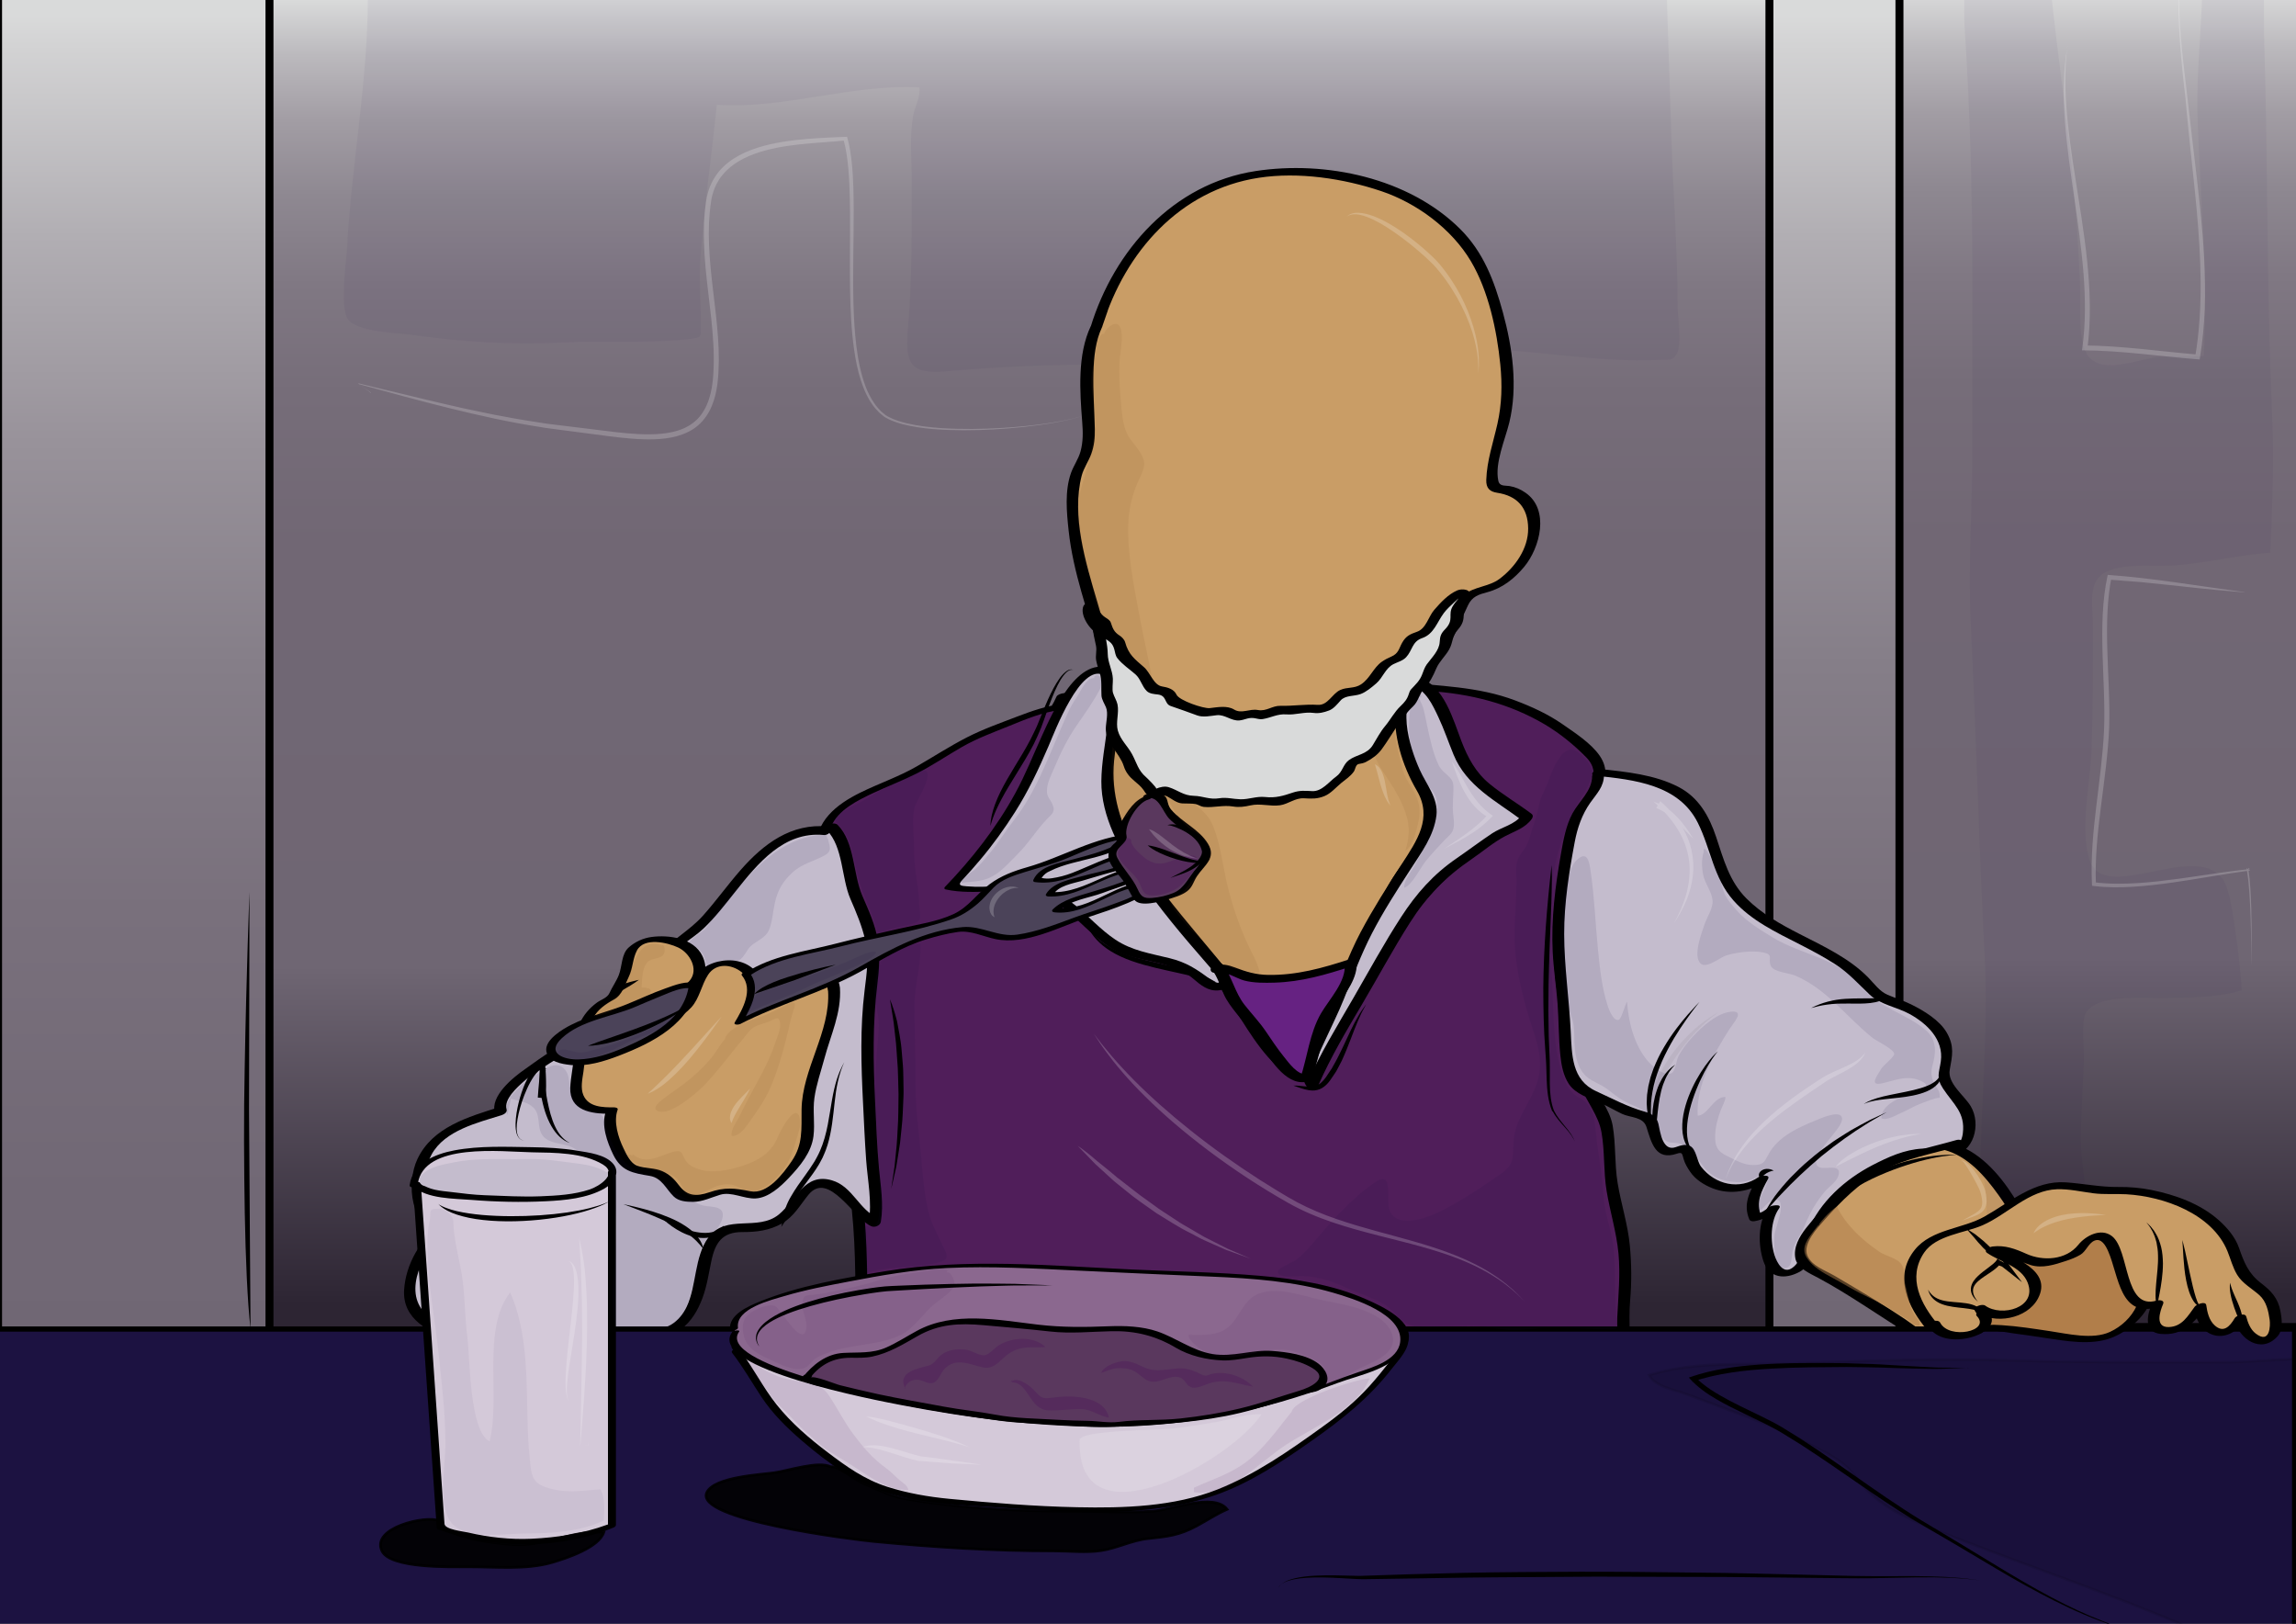 <svg xmlns="http://www.w3.org/2000/svg" width="841.89" height="595.28">
  <rect width="100%" height="100%" fill="#333333" stroke="none"/>
  <linearGradient id="a" x1="422.165" x2="422.165" y1="-2.001" y2="592.671" gradientUnits="userSpaceOnUse">
    <stop offset=".013" stop-color="#D9DADA"/>
    <stop offset=".031" stop-color="#D3D3D4"/>
    <stop offset=".149" stop-color="#B1AEB3"/>
    <stop offset=".276" stop-color="#98929A"/>
    <stop offset=".413" stop-color="#857E88"/>
    <stop offset=".564" stop-color="#79707C"/>
    <stop offset=".74" stop-color="#716875"/>
    <stop offset="1" stop-color="#6F6673"/>
  </linearGradient>
  <path fill="url(#a)" stroke="#000" stroke-width="1.5" stroke-miterlimit="10" d="M0-2h844.33v594.67H0z"/>
  <linearGradient id="b" x1="774.104" x2="774.104" y1="-9.325" y2="486.024" gradientUnits="userSpaceOnUse">
    <stop offset=".013" stop-color="#D9DADA"/>
    <stop offset=".054" stop-color="#BBB9BD"/>
    <stop offset=".102" stop-color="#A29DA4"/>
    <stop offset=".158" stop-color="#8E8891"/>
    <stop offset=".223" stop-color="#807883"/>
    <stop offset=".303" stop-color="#766D79"/>
    <stop offset=".416" stop-color="#716774"/>
    <stop offset=".728" stop-color="#6F6673"/>
    <stop offset=".978" stop-color="#2D2533"/>
  </linearGradient>
  <path fill="url(#b)" d="M696.487-9.325H851.72v495.35H696.486z"/>
  <path d="M851.866 485.03H696.634l1.316.864V-9.454l-1.61 1.122h155.233l-1.316-.865V486.15c0 1.448 2.926.95 2.926-.258V-9.453c0-.745-.71-.864-1.316-.864H696.635c-.528 0-1.61.462-1.61 1.122V486.15c0 .745.71.864 1.317.864h155.232c1.605 0 2.265-1.986.292-1.986z"/>
  <linearGradient id="c" x1="373.813" x2="373.813" y1="-6.419" y2="488.93" gradientUnits="userSpaceOnUse">
    <stop offset=".013" stop-color="#D9DADA"/>
    <stop offset=".054" stop-color="#BBB9BD"/>
    <stop offset=".102" stop-color="#A29DA4"/>
    <stop offset=".158" stop-color="#8E8891"/>
    <stop offset=".223" stop-color="#807883"/>
    <stop offset=".303" stop-color="#766D79"/>
    <stop offset=".416" stop-color="#716774"/>
    <stop offset=".728" stop-color="#6F6673"/>
    <stop offset=".978" stop-color="#2D2533"/>
  </linearGradient>
  <path fill="url(#c)" d="M98.813-6.42h550v495.35h-550z"/>
  <path d="M648.96 487.937H98.957l1.316.864V-6.54l-1.61 1.122h550.003l-1.316-.865v495.35c0 1.447 2.926.95 2.926-.26V-6.545c0-.747-.71-.866-1.316-.866h-550c-.528 0-1.61.46-1.61 1.12v495.35c0 .74.71.86 1.317.86h550c1.608 0 2.27-1.99.296-1.99z"/>
  <path fill="#501E5A" d="M388.93 259.278c-8.285.81-18.652 5.926-26.615 8.85-9.172 3.365-17.542 9.448-26.292 14.277-8.844 4.88-18.763 7.356-26.774 13.355-9.01 6.746-8.96 12.93-6.37 23.4 3.2 12.926 7.95 25.5 9.75 38.925 1.08 8.063 2.12 16.977 1.32 25.19-.72 7.367-3.19 14.312-3.54 21.79-.6 12.913 2.89 25.395 4.07 37.906 1.88 19.89 1.15 39.27 1.17 59.2.01 8.19 1.52 8.36 9.89 8.27 16.47-.17 32.67-3.48 49.38-3.48 22.41 0 45.16 1.16 67.53-.13 6.33-.36 12.3-2.43 18.55-2.79 9.53-.54 19.08 2.02 28.6 2.37 13.61.5 27-.09 40.6 1.28 10.11 1.02 20.23 2.07 30.38 2.2 8.36.11 15.71-2.48 23.82-2.94 6.79-.38 9.48-.07 10.3-7.53.73-6.66-.02-13.55.62-20.21 1.29-13.47.49-25.23-2.94-37.75-2.31-8.42-2.39-16.58-2.91-25.17-.35-5.66-2.41-7.69-5.09-12.65-8.12-15.04-10.86-34.13-12.32-50.85-1.7-19.45 1.26-37.08 8.69-55.1 1.71-4.16 5.66-8.83 5.82-13.37.21-6.03-5.01-9.13-9.19-12.79-8.99-7.87-18.63-12.13-29.78-15.68-10.39-3.3-19.4-3.15-30.24-4.07-11.28-.95-22.56-3.41-33.87-4.66-14.69-1.63-29.46-.39-44.07 1.16-11.23 1.2-25.29-.85-35.89 1.89-5.93 1.53-11.22 6.06-16.23 9.16 1.28-1.29 1.26-2.58 2.15-4.07"/>
  <path d="M389.24 258.12c-5.593.695-10.885 2.523-16.124 4.533-6.176 2.37-12.606 4.627-18.496 7.646-6.31 3.23-12.258 7.09-18.395 10.63-6.63 3.83-13.92 6.28-20.77 9.66-8.79 4.34-16.696 10.53-16.194 21.1.3 6.25 2.61 12.59 4.33 18.56 2.19 7.61 4.45 15.18 5.99 22.95 1.42 7.09 2.14 14.42 2.45 21.64.37 8.59-1.72 16.59-3.16 24.96-2.51 14.54 1.99 29.31 3.47 43.72 1.63 15.82 1.34 31.81 1.22 47.68-.04 5.39-1.18 12.13.66 17.32.98 2.75 4.43 2.94 6.86 3.06 15.09.79 30.31-2.4 45.34-3.26 16.02-.93 32.2.17 48.23.26 7.72.04 15.44-.08 23.14-.41 8.22-.35 16.12-2.76 24.3-3.06 7.68-.28 15.27 1.6 22.89 2.19 8.33.65 16.73.47 25.08.57 16 .2 31.82 2.66 47.81 3.11 6.62.18 12.98-1.04 19.47-2.15 4.54-.78 10.43.05 14.71-1.93 2.94-1.36 4.09-3.4 4.71-6.54 1.49-7.59.28-15.75.96-23.44.6-6.75.54-13.53-.1-20.27-.74-7.86-3.23-15.29-4.49-23.04-1.14-6.95-.6-14.1-1.82-21.02-1.03-5.87-5.82-11.47-8.11-16.96-5.3-12.73-7.25-26.75-8.6-40.37-1.49-15.09-.43-29.89 3.67-44.49 1.95-6.93 4.58-13.44 8.07-19.71 2.67-4.78 3.44-9.27.25-13.96-3.11-4.57-9.17-8.48-13.63-11.58-5.33-3.7-11.25-6.41-17.31-8.7-13.9-5.26-27.93-5.21-42.48-6.91-15.42-1.8-30.37-5.02-45.98-4.87-15.05.14-29.91 2.36-44.99 2.28-6.34-.04-12.64.22-18.84 1.67-6.47 1.52-11.81 6.11-17.29 9.6l3.36.62c1.01-1.42 1.56-2.8 2.3-4.38.59-1.26-3.7-.79-4.34.57-.56 1.31-1.23 2.56-1.99 3.77-1.18 1.65 2.76 1 3.35.62 6.23-3.97 11.57-8.31 19.1-9.48 7.49-1.17 15.26-.53 22.8-.58 15.52-.1 30.74-2.93 46.34-2.07 15.76.87 31.23 4.65 47 5.69 15.13.99 29.38 4.5 42.52 12.28 5.43 3.22 10.79 7.56 15.19 12.09 6.05 6.23.33 12.74-2.45 18.84-5.99 13.15-9.08 27.69-9.67 42.08-.56 13.51 1.3 27.44 4.06 40.64 1.36 6.5 3.31 12.86 5.86 18.98 2.38 5.7 6.65 10.72 7.73 16.87 1.24 7 .71 14.32 1.86 21.38 1.27 7.76 3.63 15.14 4.37 23.02.74 7.88-.08 15.62-.45 23.48-.3 6.57 1.65 15.23-1.62 21.22-1 1.85-4.9 1.3-6.59 1.43-3.42.26-6.77.78-10.15 1.38-8.27 1.48-16.16 1.59-24.53 1.05-16.06-1.02-31.83-2.62-47.95-2.76-8.24-.07-16.31-.49-24.48-1.58-7.34-.97-14.52-1.48-21.86-.29-8.07 1.31-15.77 2.31-23.97 2.53-8.37.23-16.75.16-25.12.05-15.58-.2-31.18-.89-46.73.4-7.58.63-15.13 1.57-22.71 2.19-4.04.33-8.1.48-12.16.52-2.19.02-5.32.42-6.53-1.87-1.87-3.56-.7-9.7-.68-13.49.04-6.99.11-13.99.09-20.98-.04-13.81-.59-27.6-2.71-41.26-2.12-13.6-3.5-25.99-.64-39.61 2.68-12.78 1.75-25.37-.35-38.19-2.05-12.51-6.6-24.46-9.55-36.75-1.11-4.64-1.76-9.36 0-13.91 2.37-6.12 9.93-9.77 15.42-12.35 5.21-2.45 10.6-4.47 15.75-7.06 5.78-2.9 11.17-6.59 16.77-9.81 5.62-3.22 11.63-5.39 17.61-7.82 5.94-2.42 11.95-4.94 18.36-5.73 2.07-.26 3.64-2.69.62-2.32z"/>
  <path fill="#C4BCCD" d="M302.884 304.627c-23.76-2.82-34.328 25.718-49.58 37.76-6.59 5.205-10.512 6.837-13.312 14.524-2.66 7.3-12.093 23.65-19.653 26.22-2.19.75-5.28-.4-7.56-.04-4.6.73-8.81 3.34-12.65 5.83-7.26 4.71-12.38 7.78-16.29 15.13-.83 1.55-.69 1.93-.21 3.34-12.95 4.11-28.22 8.22-30.18 24.12-.85 6.89.88 18.27 9.68 18.45-7.84 5.07-16.2 20.48-11.31 29.68 4.51 8.5 13.39 8.87 20.22 12.36 5.01 2.56 8.4 5.72 14.11 7.29 6.25 1.72 12.76 2.04 19.04 3.18 12.41 2.25 20.29-5.5 30.26-11.64 3.56-2.19 8.01-1.82 11.59-3.72 5.74-3.05 8.47-10.46 9.88-16.33 2.36-9.83 2.14-20.72 13.94-20.64 6.66.05 11.98.06 17.47-4.78 3.9-3.44 6.03-10.07 11.03-11.04 10.71-2.08 14.09 11.33 21.41 13.88 1.19-5.72.1-11.35-.47-17.22-.92-9.51-1.25-19.05-1.73-28.62-.73-14.55-.9-28.72 1.16-43.03 1.89-13.09-1.24-19.91-6.42-31.84-2.74-6.31-3.36-19.72-8.14-23.98"/>
  <path d="M303.626 303.01c-13.526-1.302-23.655 6.352-32.146 16.055-4.73 5.405-8.915 11.26-13.702 16.62-4.76 5.33-11.134 8.706-15.91 13.954-4.124 4.53-5.736 11.54-8.773 16.84-2.09 3.65-4.522 7.09-7.262 10.28-3.33 3.87-5.77 5.08-10.857 4.64-7.937-.69-16.4 6.36-22.496 10.59-4.377 3.04-12.836 9.89-11.014 15.97l1.763-2.12c-11.46 3.62-24.61 7.32-30.17 19.09-4.15 8.77-2.77 25.65 9.34 26.62l-.71-2.65c-7.6 5.27-12.94 14.78-13.51 23.99-.68 10.97 9.43 15.59 18.1 18.67 5.54 1.97 10.15 5.6 15.46 8.06 5.87 2.72 12.97 2.99 19.28 3.86 5.88.81 10.89 1.35 16.66-.49 5.57-1.78 10.46-5.4 15.26-8.62 3.29-2.21 6.38-3.54 10.23-4.36 2.22-.47 4.61-1.23 6.45-2.61 3.93-2.95 6.25-6.97 7.96-11.52 1.64-4.36 2.3-9.04 3.26-13.58 1.42-6.76 4.01-10.64 11.37-10.6 5.18.02 10.03-.58 14.58-3.2 4.33-2.5 6.59-6.73 9.65-10.48 7.41-9.08 16.78 8.97 23.09 11.57 1.24.51 3.21-.23 3.45-1.65 1.09-6.56-.07-13-.67-19.55-.75-8.1-1.04-16.25-1.43-24.37-.69-14.4-.97-28.74.81-43.08.67-5.42 1.06-10.57.22-15.99-.9-5.77-3.43-11.24-5.73-16.55-3.46-7.98-2.69-19.53-9.02-25.97-1.42-1.44-5.53.36-3.98 1.94 6.05 6.14 5.31 17.52 8.64 25.19 2.16 4.96 4.26 9.92 5.47 15.21 1.4 6.12.5 12.2-.26 18.33-1.7 13.66-1.26 27.49-.58 41.21.34 7 .65 14 1.15 20.99.55 7.62 2.22 15.32.95 22.93l3.45-1.65c-6.97-2.88-9.29-11.6-16.94-13.84-10.16-2.97-13.21 7.39-19.46 12.5-7.77 6.35-19.41-.37-25.91 8.51-5.11 6.97-4.22 17.49-7.88 25.27-1.27 2.7-3.19 5.11-5.76 6.65-2.78 1.67-6.63 1.69-9.66 2.8-4.88 1.79-9.16 5.79-13.58 8.47-5.98 3.61-11.74 4.68-18.62 3.51-7.58-1.29-15.45-1.4-22.39-5.06-4.43-2.33-8.34-5.14-13.07-6.89-5.5-2.03-10.66-3.66-14.21-8.66-6.4-9.03 2.38-23.66 10.02-28.96 1.23-.86.79-2.53-.71-2.65-11.08-.88-9.22-18.32-5.57-24.98 4.84-8.84 16.91-11.65 25.73-14.43.84-.27 2.09-1.03 1.76-2.11-1.1-3.67 3.95-8.15 6.37-10.29 2.85-2.53 6.21-4.51 9.39-6.58 2.32-1.5 4.66-2.86 7.16-4.03 3.12-1.46 6.17-1.02 9.45-.93 2.14.06 4.26-.83 5.99-2.05 10.16-7.17 14.07-19.06 19.59-29.51 2.94-5.56 9.73-8.63 14.18-12.83 4.37-4.13 8.04-8.94 11.78-13.63 8.22-10.33 17.79-22.14 32.4-20.73 2.17.2 4.42-2.96 1.48-3.24z"/>
  <path fill="#1C1241" d="M130.794-164.56c-1.154 7.093.944 20.517 1.617 29.037 1.15 14.468 1.29 29.07 1.29 43.625 0 30.37 1.11 60.51 1.17 90.84.06 30.507-5.91 60.92-7.57 91.307-.29 5.36-2.75 22.03.13 26.59 3.17 5 18.49 5.18 23.69 5.93 18.13 2.61 36.77 3.75 55.12 2.81 15.07-.78 30.54.4 45.51-1.18 6.07-.64 5.16-.55 5.22-5.8.09-8.19-.76-15.94-.13-24.27 1.41-18.67 4.08-37.35 6.03-55.9 24.36 1.68 49.42-7.69 74.25-6.4.44 3.77-1.8 7.17-2.39 10.93-1.19 7.48-.42 15.55-.42 23.14 0 17.78.18 35.38-1.3 53.08-1.11 13.29-.29 18.26 13.94 16.97 18.99-1.72 37.59-2.47 56.7-2.47 45.08 0 89.85-5.91 134.87-5.81 23.36.05 47.14 5.29 70.23 4.07 2.87-.15 4.29.44 5.8-1.71 2.48-3.53.6-13.63.6-17.62 0-20.9-1.67-41.79-2.29-62.68-1.39-46.46-3.75-92.58-1.74-139.07.77-17.75.19-35.67 1.58-53.36.53-6.82 5.47-24.59-2.85-27.94-5.59-2.25-17.7.61-23.7.61-15.56 0-30.37-1.01-45.82-2.78-32.67-3.75-65.67-5.94-98.57-5.95-22.07 0-44.21-.45-66.25.45-22.77.93-45.33 3.51-68.06 4.77-40.24 2.24-80.43 2.5-120.62-.13-15.13-.99-32.54-2.78-47.22-1.16-4.05.45-18.17 5.06-9.3 10.59" opacity=".05"/>
  <path fill="#C99D66" d="M409.86 248.232c.383 11.226-2.715 21.51-5.265 31.947-2.272 9.3 2.406 20.5 7.138 28.56 13.95 23.75 33.488 44.81 48.255 67.98 4.04 6.33 13.847 22.81 22.4 13.93 3.728-3.87 5.067-12.54 7.267-17.43 3.202-7.12 5.757-14.42 9.157-21.38 4.774-9.78 7.586-20.05 13.213-29.19 4.684-7.61 13.966-18.07 14.708-26.76.483-5.67-2.48-7.14-5.103-11.62-2.987-5.1-3.1-11.25-3.632-16.88-.56-5.94.01-12.06-.58-18.04-.93-9.39-4.928-4.3-9.26.72-20.617 23.89-59.5 47.43-83.184 13.97-2.782-3.93-4.656-9.1-7.993-12.52-2.57-2.64-6.09-2.74-7.7-4.49"/>
  <path d="M407.687 248.815c.136 7.853-1.255 15.42-3.08 23.023-1.638 6.822-3.39 12.682-2.21 19.726 2.198 13.147 11.405 25.092 18.905 35.7 8.574 12.128 17.926 23.686 26.676 35.686 6.528 8.953 11.767 19.932 19.9 27.608 5.56 5.25 13.487 4.55 17.87-1.774 2.766-3.99 3.685-9.23 5.22-13.76 2.326-6.858 5.553-13.66 8.484-20.282 5.95-13.44 10.88-27.195 19.396-39.28 5.744-8.154 14.25-18.89 7.17-28.536-5.465-7.448-5.896-16.51-6.105-25.476-.08-3.45 2.022-18.227-3.78-18.284-4.843-.048-7.943 4.725-10.772 7.964-5.06 5.802-10.81 10.988-16.98 15.584-12.14 9.04-27.74 16.184-42.95 11.292-8.01-2.578-14.49-8.862-19.07-15.725-1.99-2.98-3.29-6.4-5.47-9.26-2.79-3.66-6.23-3.98-9.55-6.73-1-.83-4.93.85-4.07 1.56 1.94 1.61 4.42 2.2 6.55 3.51 2.8 1.73 4.43 5.41 5.96 8.19 2.93 5.31 6.44 9.97 11.03 13.96 7.19 6.25 16.57 8.66 25.92 8.08 19.83-1.23 37.89-14.79 50.96-28.77 1.68-1.79 3.25-3.69 4.88-5.52 2.43-2.72 2.38.14 2.72 2.69.98 7.47.32 15.2.99 22.72.53 5.99 2.12 10.98 5.71 15.8 4.46 5.99 2.09 12.24-1.2 18.21-2.95 5.35-6.91 10.06-10.17 15.21-4.04 6.4-6.8 13.41-9.61 20.41-5.15 12.84-11.8 25.14-15.89 38.4-.98 3.2-2.03 6.43-3.95 9.21-2.82 4.07-6.57 1.31-9.16-.91-4.08-3.5-6.94-8.37-9.79-12.86-8.61-13.56-18.67-26.14-28.34-38.95-9.74-12.9-20.67-26.54-25.86-42.06-2.81-8.4-1.09-15.66.96-23.98 1.91-7.74 3.26-15.51 3.12-23.5-.02-.96-4.37-.23-4.35 1.17z"/>
  <path fill="#C99D66" d="M402.034 119.64c-3.826 7.34-3.405 18.992-3.405 27.954 0 5.324 1.25 11.307.17 16.164-1.15 5.134-4.48 8.41-5.03 13.836-2.22 21.93 7.02 43.905 12.34 64 5.2 19.68 8.43 50.062 36.24 51.333 21.31.974 45.9-2.203 59.19-19.852 6.3-8.377 13.14-16.042 19.77-24.165 7.44-9.132 10.16-17.324 14.9-27.168 3.23-6.713 7.33-4.144 13.73-7.982 5.18-3.113 9.91-9.094 11.64-14.798 2.03-6.717.77-14.456-5.16-18.034-5.83-3.522-9.79 1.175-9.26-6.667.71-10.71 5.58-19.64 5.55-30.66-.04-12.04-1.46-20.89-4.88-31.98-3.6-11.65-6.11-19.18-15.78-28.02-8.65-7.9-19.24-14.07-30.71-16.7-21.1-4.84-41.4-6.6-61.27 3.89-19.76 10.43-32.06 28.77-38.06 48.86.91-2.67 1.4-4.12 1.95-5.61"/>
  <path d="M399.99 119.513c-4.993 10.465-4.043 23.973-3.163 35.254.287 3.68.353 7.138-.616 10.71-.75 2.793-2.55 5.216-3.51 7.936-2.33 6.6-1.59 14.34-.85 21.19 1.62 15.14 7.04 29.645 11.18 44.207 2.61 9.172 4.28 18.582 7.25 27.654 2.6 7.944 6.55 16.237 13.3 21.48 8.17 6.337 17.94 6.656 27.89 6.473 11.06-.204 22.1-1.915 32.37-6.136 11.85-4.87 18.49-13.78 26.34-23.39 9.02-11.03 18-21.04 24.01-34.1 1.37-2.97 2.7-5.96 4.1-8.91 1.52-3.2 3.92-3.94 7.06-4.77 5.51-1.46 9.92-4.97 13.52-9.29 5.81-6.97 9.51-21.01.42-27.23-1.81-1.24-3.57-2.01-5.75-2.39-1.74-.29-3.69.21-4.15-1.98-1.36-6.44 2.53-15.1 4.03-21.31 3.2-13.16 1.17-27.53-2.36-40.42-3.15-11.5-7.12-22.08-15.73-30.61-18.85-18.68-49.23-25.09-74.92-21.17-30.26 4.62-51.88 29-60.52 57.19-.54 1.78 3.84 1.1 4.37-.46.64-1.87 1.28-3.75 1.95-5.61.6-1.67-3.79-1.13-4.37.46-.67 1.86-1.31 3.74-1.95 5.61l4.37-.46c8.27-26.99 28.39-49.85 57.32-54.27 14.6-2.23 31.06.24 44.97 4.93 12.98 4.37 25.75 13.82 32.78 25.65 6.47 10.89 9.54 25.4 10.79 37.83.74 7.38.58 14.56-1.05 21.8-1.54 6.85-3.86 13.47-4.09 20.55-.1 3 1.23 4.31 4.01 4.73 7.33 1.11 11.28 5.45 11.35 13.08.07 7.36-4.8 14.2-10.45 18.45-4.01 3.01-9.27 2.75-13.19 5.94-4 3.26-5.76 10.73-7.9 15.28-3.36 7.15-7.7 13.29-12.74 19.34-4.39 5.28-8.89 10.48-13.13 15.87-4.56 5.8-8.82 10.87-15.17 14.76-11.01 6.76-24.85 8.29-37.5 8.38-11.22.09-20.79-1.89-28.01-11.08-5.84-7.44-8.41-17.18-10.66-26.2-2.86-11.45-5.95-22.75-9.31-34.07-4.16-14.04-9.46-31.39-5.65-46.03.73-2.79 2.52-5.22 3.5-7.92 1.1-3.04 1.38-5.92 1.32-9.14-.14-6.87-.69-13.66-.51-20.56.15-5.74.7-11.7 3.21-16.94.98-2.04-3.39-1.7-4.09-.25z"/>
  <path fill="#C99D66" d="M305.82 362.737c-1.236-12.623-12.827-2.236-19.8-.1-3.93 1.205-6.217 1.452-8.67 3.22 1.623-8.633-6.667-15.607-15.294-11.968-7.814 3.29-6.22 13.53-13.08 17.76-5.925 3.64-15.046 5.34-22.168 4.98-.87-12.77 37.117-9.17 28.528-25.64-3.36-6.45-14.883-8.33-20.913-4.95-4.696 2.63-3.417 5.58-4.798 9.73-1.114 3.35-3.56 6.03-4.502 9.52-10.027 4.77-11.957 10.45-12.485 21.3-.434 8.9-5.337 18.69 6.524 20.35 1.667.23 3.42.29 5.186.25-2.246 4.93 2.405 18.96 7.605 21.26 4.222 1.86 8.284.43 12.065 3.6 3.656 3.06 3.825 7.03 9.446 7.44 4.798.35 8.722-2.77 13.373-2.92 4.074-.13 8.677 2.77 12.338 1.35 6.185-2.4 15.836-13.99 16.73-19.36.858-5.14-.392-10.61.552-15.7.893-4.81 2.407-9.67 3.646-14.41 2.204-8.43 6.617-16.56 5.717-25.75z"/>
  <path d="M307.994 362.155c-.87-6.277-5.083-7.834-10.756-5.807-3.303 1.18-6.32 2.96-9.476 4.464-3.844 1.833-8.1 2.145-11.74 4.48l3.495.27c1.56-11.987-10.548-16.304-19.89-11.693-4.543 2.24-6.083 7.72-7.954 11.98-3.783 8.61-15.694 9.88-23.997 9.62l1.307.57c-.116-5.58 7.518-7.34 11.66-8.69 4.95-1.62 10.034-3.05 14.37-6.03 3.935-2.7 4.508-6.8 2.5-10.93-3.152-6.48-12.28-7.73-18.6-6.88-3.118.42-6.04 1.77-8.383 3.85-2.714 2.4-2.38 6.95-3.62 10.1-.907 2.3-2.438 4.4-3.464 6.67-.778 1.72-3.135 2.38-4.58 3.45-2.813 2.09-4.898 4.53-6.36 7.73-1.62 3.55-1.82 7.73-2.034 11.56-.224 4.01-1.23 7.92-1.37 11.94-.29 8.37 7.653 9.54 14.38 9.52l-1.3-.86c-1.836 5.01.454 11.25 2.64 15.77 2.972 6.15 7.163 6.81 13.482 7.87 4.41.73 5.92 4.83 8.736 7.55 1.864 1.8 4.703 1.97 7.126 1.96 3.398-.01 6.735-1.66 9.927-2.61 4.157-1.23 8.717 1.57 12.962 1.36 4.772-.23 9.18-4.35 12.252-7.59 4.045-4.28 8.233-9.25 8.98-15.27.573-4.64-.316-9.31.336-13.97.682-4.87 2.38-9.67 3.646-14.41 2.33-8.73 6.31-16.78 5.72-26.03-.08-1.28-4.45-.41-4.35 1.16.95 15.08-9.54 28.57-9.72 43.58-.09 7.26.56 12.73-3.64 18.89-3.12 4.57-8.88 12.23-15.09 11.01-5.79-1.14-9.41-1.58-15.12.38-4.72 1.61-8.13 1.38-11.02-2.45-1.77-2.35-3.49-4.1-6.21-5.31-2.83-1.26-6.25-.93-9.18-1.97-2.47-.87-4.02-4.29-5.04-6.41-1.94-3.99-3.74-9.79-2.14-14.14.25-.7-.89-.86-1.3-.86-4.17.01-9.4-.06-11.28-4.5-1.09-2.59-.37-5.88.03-8.54.97-6.51.42-13.82 3.6-19.77 1.66-3.1 4.61-5.1 7.62-6.74 3.02-1.65 3.87-5.2 5.39-8.26 1.53-3.11 1.42-6.72 3.01-9.71 2.65-4.99 11.28-2.9 15.14-1.08 4.18 1.97 7.57 7.83 4.35 11.95-2.61 3.33-8.39 4.48-12.18 5.71-5.74 1.85-16.44 4.36-16.28 12.1.01.51 1 .56 1.3.57 9.07.28 21.16-1.31 27.62-8.4 3-3.3 3.72-8.24 6.13-11.93 2.91-4.46 8.61-3.94 12.29-.98 2.9 2.33 3.66 6.18 3.21 9.67-.2 1.52 2.9.65 3.5.27 3.86-2.48 8.93-3.07 13.1-5.15 2.06-1.03 4.07-2.12 6.21-3 4.06-1.66 5.2 1.78 5.66 5.03.18 1.33 4.55.35 4.34-1.17z"/>
  <path fill="#C4BCCD" d="M406.372 246.488c-11.988-6.837-24.678 29.618-28.036 36.5-7.84 16.064-17.686 29.586-29.9 42.146 11.043 2.782 24.335-1.73 35.135 2.298 9.15 3.41 16.22 13.318 24.55 18.618 9.02 5.734 19.35 4.713 27.91 9.29 3.2 1.708 7.63 7.63 11.63 6.715 5.38-1.23-2.49-8.635-4.78-11.496-13.73-17.21-30.63-34.26-35.92-56.43-4.02-16.86 6.03-32.43 0-48.81"/>
  <path d="M408.133 245.555c-12.712-6.46-22.3 15.975-26.002 24.045-3.28 7.16-6.1 14.38-9.9 21.303-6.91 12.603-15.82 23.975-25.78 34.303-.29.308-.22.762.23.86 11.13 2.458 22.63-1.113 33.65 1.8 10.93 2.89 17.83 14.282 27.28 19.867 9.4 5.553 21.41 3.816 29.94 11.098 2.73 2.33 5.44 4.6 9.22 4.26 1.92-.17 4.44-1.02 4.9-3.12.5-2.26-2.46-5.23-3.75-6.76-3.01-3.59-6.02-7.19-9.02-10.81-7.85-9.46-15.76-18.89-21.93-29.57-6.05-10.47-9.6-21.75-8.46-33.9 1.1-11.63 4.53-22.66.65-34.17-.42-1.24-4.73.02-4.34 1.17 4.53 13.45-.87 26.84-.98 40.48-.1 12.98 6.99 25.55 14.05 35.97 7.15 10.56 15.62 20.57 23.99 30.17 1.53 1.75 3.09 3.45 4.39 5.39 2.18 3.26-.34 2.71-2.66.98-4.96-3.71-8.61-6.12-14.82-7.65-6.94-1.72-13.68-2.7-19.78-6.76-5.39-3.59-9.8-8.57-14.79-12.66-10.1-8.28-21.49-7.11-33.77-6.75-1.99.06-3.98-.01-5.96-.16-2.08-.15-3.51-.33-1.68-2.27 2.3-2.43 4.5-4.95 6.65-7.5 4.64-5.49 8.83-11.34 12.69-17.4 4.92-7.73 8.72-15.82 12.31-24.19 2.38-5.55 11.76-30.4 20.2-26.11 1.05.53 5.07-1.08 3.53-1.86z"/>
  <path fill="#C4BCCD" d="M519.162 249.976c8.54 1.92 13.52 21.35 17.005 28.343 5.202 10.43 15.043 14.62 23.62 21.18-1.686 3.04-6.797 4.45-9.824 6.17-3.285 1.85-6.165 4.38-9.29 6.51-7.62 5.18-14.035 9.2-19.797 16.99-9.71 13.12-17.657 29.05-26.162 43.03-4.992 8.2-9.703 16.7-13.455 25.38-4.66-4.76 4.43-19.8 6.65-24.91 4.24-9.76 7.33-19.54 12.19-29.11 5.28-10.39 11.6-19.88 17.89-29.65 5.24-8.14 9.4-15.57 3.92-24.31-6.04-9.64-14.57-33.69-1.02-40.23"/>
  <path d="M517.908 251.443c4.865 1.42 7.495 7.168 9.48 11.385 2.113 4.493 3.702 9.214 5.585 13.804 4.778 11.65 15.585 16.977 25.14 24.132-.05-.633-.098-1.266-.146-1.9-2.477 3.482-7.385 4.358-10.83 6.654-4.435 2.953-8.697 6.182-13.092 9.202-8.48 5.83-14.704 12.86-20.294 21.48-6.25 9.638-11.74 19.727-17.49 29.664-6 10.37-12.23 20.48-17.07 31.477 1.36-.23 2.72-.47 4.07-.7-3.19-3.93.75-11.12 2.5-14.96 2.38-5.23 4.95-10.27 7.09-15.63 3.21-8.05 6.22-16.13 10.2-23.84 4.18-8.09 9.14-15.76 14.08-23.4 4.01-6.21 8.69-12.4 9.58-19.94.73-6.17-3.75-11.34-6.13-16.66-3.77-8.44-9.4-25.78 1.33-31.51 2.62-1.39.26-3.73-1.92-2.56-9.98 5.32-9.32 17.01-6.82 26.57 1.39 5.3 3.62 10.46 6.38 15.19 5.84 10.03-.01 18.3-5.56 26.89-5.28 8.17-10.51 16.35-15.07 24.94-4.64 8.75-7.86 18.14-11.58 27.29-2.29 5.65-5.34 10.93-7.57 16.59-1.52 3.86-3.39 9.35-.44 12.98.98 1.21 3.47.65 4.07-.71 4.59-10.44 10.39-20.13 16.17-29.93 5.83-9.89 11.26-20.01 17.43-29.7 6.14-9.66 13.1-16.81 22.54-23.23 4.15-2.82 8.07-6.24 12.53-8.56 3.48-1.81 7.23-2.92 9.6-6.25.46-.65.56-1.37-.15-1.9-5.02-3.76-10.45-6.94-15.31-10.92-5.14-4.22-7.99-9.59-10.33-15.65-2.95-7.64-6.43-20.55-15.4-23.17-1.87-.55-5.14 2.16-2.51 2.93z"/>
  <path fill="#C4BCCD" d="M586.023 283.116c9.23.955 19.18 2.23 27.906 6.397 10.54 5.033 12.82 16.79 16.13 26.756 8.28 24.97 36.39 26.31 53.19 42.99 3.47 3.44 4.1 5.25 8.57 6.99 4.63 1.8 8.61 3.1 12.92 6.25 4.37 3.19 8.46 6.57 9.18 12.35.87 6.96-3.69 7.51.57 13.35 4.12 5.66 8.31 8.09 7.57 15.73-.56 5.71-2.76 8.78-8.74 8.73-6.16-.05-9.85-1.23-16.25 1.13-7.53 2.78-15.06 6.75-20.96 12.24-5.28 4.9-8.89 9.39-11.52 16.27-1.71 4.47-1.44 10.47-6.06 13.19-11.81 6.96-13.21-16.25-8.22-22.61-2 1.64-4.23 3.36-6.67 3.47-2.67-4.99.05-9.61 2.6-14.23-9.37 7.08-24.02 2.7-26.99-8.93-1.54-6.03-6.4 2.67-10.6-2.91-3.98-5.28-.66-10.35-6.98-11.63-7.4-1.5-5.23-2.33-15.25-6.36-8.57-3.46-10.36-6.12-11.51-12.33-1.52-8.13-1.04-16.53-1.75-24.74-.69-7.98-2.1-16.45-1.74-24.47.45-10.15 1.69-20.26 3.5-30.2 1.02-5.63 2.2-10.42 5.36-15.28 2.25-3.46 6.16-6.61 5.68-11.04"/>
  <path d="M585.19 284.4c14.07 1.482 30.342 3.22 37.346 17.223 4.835 9.668 5.688 20.112 13.093 28.508 6.46 7.34 15.74 11.72 24.29 16.08 4.4 2.25 8.77 4.56 12.93 7.23 4.91 3.16 8.52 7.21 12.69 11.19 3.82 3.65 10.08 4.6 14.65 7.11 6.42 3.53 12.57 9.41 11.47 17.32-.6 4.31-1.84 6 .82 10.03 3.79 5.75 8.2 8.76 7.25 16.39-1 8.05-9.03 5.33-14.84 5.62-6.52.33-12.53 3.07-18.24 6.03-9.92 5.14-19.41 13.47-23.65 24.03-1.75 4.36-1.69 10.77-5.82 13.68-3.37 2.38-5.6-1.95-6.45-4.53-1.7-5.12-1.61-12.77 1.63-17.3 1.31-1.84-3.08-1.04-3.79-.47-1.32 1.29-2.86 2.15-4.64 2.61l1.89.68c-2.12-5.03 0-9.09 2.46-13.56 1.02-1.85-2.66-1.29-3.4-.77-7.04 4.93-15.99 2.85-21.12-3.75-1.57-2.01-1.7-6.43-4.08-7.64-1.64-.83-3.64-.1-5.23.45-4.78 1.67-5.63-5.27-6.35-8.56-.6-2.7-2.65-3.79-5.11-4.48-6.2-1.73-11.88-4.81-17.75-7.49-8.93-4.06-8.87-13.24-9.29-21.94-.58-11.86-2.38-23.78-2.4-35.64-.03-11.24 1.79-22.71 3.86-33.72.97-5.19 2.65-10.07 5.7-14.42 2.36-3.36 5.04-5.88 5.03-10.23 0-1.9-4.36-.98-4.35.51.01 5.33-4.82 9.18-7.21 13.63-2.4 4.48-3.29 9.62-4.17 14.56-2.11 11.85-3.67 24.12-3.07 36.17.31 6.31 1.3 12.57 1.78 18.86.48 6.35.36 12.73 1.03 19.07.39 3.69 1.05 7.4 3.12 10.53 2.37 3.57 7.33 5.21 11.05 6.75 2.91 1.2 5.56 2.84 8.39 4.18 3.15 1.5 7.81 1 9.02 4.85 1.87 5.97 3.38 12.36 11.1 9.78 2.09-.69 1.92-.08 2.56 2.09.47 1.6 1.38 3.08 2.3 4.45 1.95 2.93 5.16 4.92 8.36 6.17 6.45 2.52 13.94 1.15 19.51-2.76l-3.39-.77c-2.68 4.86-5.06 9.4-2.74 14.88.29.69 1.24.79 1.9.68 3.46-.59 5.98-2.15 8.71-4.33l-3.79-.47c-3.73 5.23-3.6 13.55-1.66 19.4 2.12 6.38 7.96 6.83 13.26 3.98 3.88-2.09 4.95-6.65 5.85-10.58 1.53-6.66 5.24-12.26 9.94-17.1 5.39-5.55 11.95-9.47 19.02-12.5 3.92-1.69 7.52-2.5 11.77-2.34 3.03.12 6.02.45 9.04.06 8.34-1.08 11.1-11.66 7.16-18.27-2.37-3.97-8.63-8.36-7.7-13.37.96-5.17 1.75-8.64-1.06-13.56-2.64-4.63-8.5-8.14-13.13-10.42-2.79-1.37-5.79-2.3-8.65-3.53-2.87-1.23-4.81-4.02-6.93-6.19-6.98-7.17-16.42-11.54-25.2-16.03-7.04-3.6-13.96-7.45-19.59-13.09-6.29-6.3-8.38-14.38-11.1-22.54-2.55-7.63-6.38-14.46-13.73-18.29-8.73-4.54-19.16-5.58-28.8-6.6-1.73-.18-4.59 2.26-1.66 2.57z"/>
  <path fill="#662282" d="M445.907 355.21c2.606-1.19 8.21 2.248 11.628 2.936 4.132.83 9.02.78 13.372.565 8.735-.43 16.505-3.22 24.316-5.75 1.09 5.48-7.337 15.22-9.652 20.41-3.25 7.3-4.1 14.74-6.62 21.87-6.51 1.61-15.62-15.28-19.23-19.5-3.04-3.56-5.83-6.57-8.14-10.51-1.91-3.26-2.8-7.86-5.09-10.58"/>
  <path d="M446.26 356.525c2.823-.734 7.218 2.244 9.988 2.963 3.526.914 7.464.868 11.077.766 9.894-.28 18.904-2.933 28.25-5.98l-2.524-.734c.69 6.217-5.74 12.934-8.67 17.977-4.19 7.208-5 16.11-7.62 23.92l2.43-1.636c-3.41.51-6.72-4.3-8.57-6.58-2.38-2.94-4.44-6.13-6.58-9.25-2.31-3.38-5.14-6.33-7.67-9.55-3.54-4.49-4.57-10.13-7.87-14.69-1.03-1.42-5.21.16-4 1.82 1.97 2.72 2.9 5.94 4.25 8.97 1.14 2.56 2.92 4.83 4.64 7.01 2.87 3.64 5.81 7.02 8.42 10.85 3.55 5.22 9.28 15.43 16.92 14.29 1.03-.15 2.07-.58 2.43-1.63 2.96-8.82 4.1-18.09 9.13-26.1 3.02-4.79 7.8-10.5 7.13-16.54-.11-.99-1.9-.93-2.52-.73-9.93 3.24-19.39 5.91-29.94 5.75-4.42-.06-8.15-1.19-12.22-2.76-2.36-.9-4.68-1.38-7.15-.74-2.66.69-1.95 3.32.7 2.63z"/>
  <path fill="#C99D66" d="M714.26 420.354c9.79 2.19 18.606 13.283 23.434 21.324 7.392 12.312-8.843 18.58-17.304 27.702-4.396 4.74-6.973 9.797-9.468 15.32-2.694 5.964-4.296 6.752-10.61 2.4-9.416-6.494-19.28-12.39-29.372-18.315-6.232-3.66-12.69-5.446-9.997-12.667 2.55-6.84 11.476-14.372 16.752-19.67 11.14-11.185 26.058-13.25 39.888-17.287"/>
  <path d="M712.945 421.59c8.606 2.27 14.888 9.578 19.87 16.55 2.204 3.085 4.564 6.39 4.564 10.324 0 3.69-2.95 6.724-5.42 9.07-5.24 4.966-11.23 8.726-15.84 14.38-3.09 3.786-5.22 8.29-7.24 12.702-.52 1.134-1.43 4.29-3.39 3.482-2.32-.953-4.4-2.732-6.46-4.12-8.57-5.783-17.48-11.048-26.39-16.284-3.39-1.99-8.28-3.513-9.92-7.4-1.82-4.298 3.73-10.18 6.26-13.035 6.07-6.86 13.15-13.97 21.32-18.17 8.58-4.41 18.36-6.13 27.57-8.77 2.6-.75 1.99-3.08-.63-2.33-10.27 2.94-21.14 4.9-30.59 10.13-9.37 5.18-17.8 13.74-24.4 22.11-2.47 3.13-4.76 7.12-3.91 11.22.73 3.53 5.6 5.56 8.35 7.04 11.88 6.37 22.78 14.28 34.29 21.24 7.2 4.36 10.62-2.24 13.31-7.92 2.6-5.51 5.95-10.47 10.45-14.61 3.7-3.4 7.89-6.21 11.54-9.67 6.19-5.87 6.49-11.89 2.03-18.9-5.33-8.38-12.85-16.91-22.78-19.53-1.48-.39-5.14 1.81-2.63 2.47z"/>
  <path fill="#1C1241" d="M-1.768 487.255H841.89V597.65H-1.77z"/>
  <path d="M-2.295 598.607h843.66c.582 0 1.986-.256 1.986-1.097V487.114c0-.513-.42-.817-.93-.817H-1.24c-.583 0-1.987.256-1.987 1.097V597.79c0 1.403 2.92.874 2.92-.28V487.116c-.662.365-1.324.73-1.986 1.097h843.658l-.933-.817V597.79l1.986-1.096H-1.242c-1.26 0-3.013 1.913-1.053 1.913z"/>
  <path fill="#1C1241" d="M726.143 431.22c.073-26.706 3.055-53.416 1.612-80.37-2.18-40.763-3.1-81.564-5.13-122.33-1.06-21.273.61-42.765.61-64.046v-62.34c0-30.463-.826-60.626-2.778-90.84-1.176-18.213 2.237-35.666 5.07-53.06 1.197-7.34 2.055-9.478 9.353-9.584 6.175-.09 11.49 3.42 14.11 10.246 3.885 10.115 1.79 25.214 2.88 36.06 2.547 25.37 6.47 50.46 8.7 75.85 1.002 11.39 1.655 22.674 2.17 34.074.3 6.626-.885 18.563 2.212 24.442 4.707 8.936 19.445 2.087 26.916 1.452 5.36-.455 10.827.07 16.177-.25 1.667-28.585-1.32-58.877-2.25-87.518-.528-16.283 1.62-32.746 1.742-49.048.063-8.363-2.088-14.32 5.814-15.652 19.73-3.32 16.32 17.938 16.85 34.88 1.45 46.26.87 92.776 2.95 139.005.75 16.64.07 33.86-.7 50.45-13.71.9-26.75 4.82-40.58 4.82-6.16 0-13.5-.5-19.21 2.02-7.45 3.3-5.23 11.84-5.23 20.23 0 15.29.07 30.6-.55 45.85-.46 11.41-4.38 28.9-.61 39.93 5.48 16.03 38.54-7.23 48.69 6.71 2.88 3.95 4.04 15.08 4.82 20.06 1.07 6.89 1.76 14.01 2.23 20.81-9.16 2.77-20.06 2.69-29.56 2.8-6.89.08-24.88-1.53-27.92 6.2-1.36 3.49-.3 12.66-.43 16.55-.22 6.46-.58 12.81-.84 19.24-.24 6.15-.53 11.94.26 18 1.83 14.02 1.65 28.92 2.2 43.29.28 7.17.79 10.79-4.65 14.51-5.85 4.01-12.13 2.49-18.62 2.87-3.16.19-9.47 2.15-12.23-.66-2.98-3.04-2.25-14.3-2.28-18.73-.1-11.09 1.68-24.63-.58-35.19" opacity=".05"/>
  <path fill="#B17E4A" d="M724.977 488.35c1.916-3.48 23.33.78 28.488 1.29 11.018 1.086 19.688 3.315 27.907-5.36 8.825-9.317 6.986-15.46.438-26.034-6.043-9.757-14.533-11.77-25.438-7.56-5.83 2.253-11.08 5.043-17.442 5.105-5.592.06-12.682-2.87-15.695 3.49-1.943 4.11-1.274 12.43-1.876 16.86-.38 2.79 1.02 15.52 5.94 10.47"/>
  <path d="M726.994 488.372c1.12-1.456 9.898.3 11.38.476 3.753.448 7.484 1.06 11.223 1.61 7.757 1.146 17.013 2.902 24.58.03 7.136-2.712 15.727-10.426 15.364-18.764-.38-8.927-7.44-19.74-15.75-23.156-8.7-3.58-18.01 1.325-26.01 4.365-6.04 2.298-11.26.91-17.37 1.066-3.42.08-6.38 1.46-8.53 4.1-2.75 3.37-2.25 9.32-2.37 13.35-.11 3.52-.53 6.82-.03 10.33.79 5.54 4.43 9.7 9.57 5.13 1.87-1.66-2.45-1.56-3.47-.66.23-.2-.52-1.13-.91-2.14-.43-1.12-.63-2.33-.84-3.51-.5-2.83-.15-5.53-.02-8.37.17-3.73.16-7.43.89-11.11 1.25-6.26 7.68-4.53 12.26-4.2 8.61.61 16.05-4.46 24.04-6.61 11.36-3.04 18.21 6.36 22.46 15.37 4.24 8.98-1.09 18.58-9.77 22.61-6.36 2.96-15.51.69-22.19-.3-5.82-.86-11.64-1.79-17.52-2.16-3.32-.21-8.66-.56-10.98 2.45-1.16 1.51 3.21 1.13 4.04.05z"/>
  <path fill="#C99D66" d="M708.697 486.604c-5.864-6.775-10.675-15.05-7.12-23.98 3.664-9.216 13.446-10.215 21.655-13.214 8.61-3.146 15.75-9.753 23.964-13.258 8.637-3.684 18.577.804 27.78.323 15.383-.805 39.39 7.002 44.313 22.677 1.35 4.315 2.29 7.385 5.81 10.448 4.21 3.663 7.26 4.47 8.72 10.48.97 3.982 1.68 9.817-3.04 11.188-4.83 1.4-8.47-3.96-9.29-7.966-5.4 10.14-13.81 4.925-14.67-4.21-3.15 4.14-5.35 8.224-10.94 8.672-7.46.6-7.18-4.505-4.75-9.81-18.05 6-9.92-31.02-24.77-23.778-1.85.902-3.25 4.54-5.93 5.7-2.17.94-6.99 2.515-9.32 2.918-7.75 1.34-12.91-5.975-20.74-4.563 5.7 4.18 17.11 6.18 15.53 15.62-1.4 8.38-14.23 10.36-19.71 5.87.41.6 1.1 1.85 1.73 2.59-.1-.15-1.03-.71-1.03-.71 7.5 7-13.85 12.52-17.66 3.86"/>
  <path d="M710.71 485.73c-6.36-7.533-11.443-17.23-5.176-26.495 4.37-6.455 14.9-7.146 21.562-10.093 9.024-3.992 16.893-12.83 27.183-13.147 4.43-.137 8.89.904 13.28 1.473 4.04.523 8.07.145 12.13.372 13.73.773 31.45 7.135 37.06 20.837 1.21 2.956 1.9 5.92 3.57 8.686 1.92 3.18 5.46 5.046 8.16 7.47 2.56 2.305 3.3 5.805 3.76 9.065.26 1.845.24 9.137-5.15 4.98-1.89-1.46-2.85-3.933-3.43-6.157-.42-1.6-3.66-.44-4.21.5-1.84 3.12-4.17 5.61-7.39 2.67-2.03-1.85-2.71-4.77-3.07-7.37-.24-1.73-3.66-.24-4.21.5-2.52 3.38-4.63 7.36-9.56 7.5-5.2.15-3.18-5.84-2.06-8.45.61-1.44-1.41-1.54-2.35-1.26-12.13 3.66-9.81-18.54-16.43-23.64-4.03-3.1-9.64-.14-12.32 3.21-4.52 5.62-12.9 6.04-19 3.31-4.12-1.85-7.84-3.26-12.42-2.71-.9.11-3.57 1.3-1.99 2.38 4.84 3.34 12.42 4.87 14.82 10.8 3.76 9.31-9.58 12.83-15.56 8.49-1.04-.75-4.73.39-3.73 1.97.56.88 1.11 1.75 1.73 2.59l4.02-1.74c-.44-.33-.86-.65-1.32-.94-1.01-.64-5.02.63-3.73 1.97 5.29 5.5-10.16 8.77-13.47 2.4-.82-1.57-5.05-.19-4.35 1.16 5.35 10.3 29.49 2.64 21.84-5.31l-3.73 1.97.73.5c1.07.81 5.25-.08 4.02-1.75-.62-.84-1.18-1.7-1.73-2.59l-3.73 1.97c6.78 4.92 18.88 2.74 22.85-4.84 5.45-10.42-9.21-14.68-15.25-18.84l-1.99 2.39c5.26-.63 9.72 2.8 14.59 4.25 4.29 1.28 8.7-.15 12.77-1.49 1.9-.62 3.69-1.3 5.42-2.32 2.04-1.2 2.92-4.16 5.06-5.12 2.61-1.18 4.23 1.85 5.09 3.8 4.01 9.11 4.18 24.77 18.41 20.48l-2.35-1.26c-1.79 4.19-3.13 10.53 3.22 11.13 7.98.76 12.13-3.91 16.53-9.81l-4.21.49c1.6 11.61 13.03 13.61 18.87 3.72l-4.21.49c1.83 7.02 9.86 12.59 15.82 6.04 2.23-2.45 1.64-6.44 1.08-9.39-.89-4.71-3.43-7.36-7.11-10.17-4.59-3.5-6.2-7.56-8.03-12.84-1.41-4.07-4.36-7.48-7.52-10.29-6.76-5.98-15.86-9.23-24.57-10.99-3.99-.81-8.09-1.16-12.15-1.11-6.53.09-12.82-1.26-19.3-1.7-11.57-.79-20.36 7.22-29.84 12.56-7.99 4.51-19.35 4.55-25.48 12.11-7.89 9.72-2.62 21.03 4.44 29.39 1.03 1.23 5.2-.35 4.02-1.75z"/>
  <path fill="#4B4359" d="M274.396 356.953c7.393-5.16 22.96-7.906 32.138-10.32 10.947-2.88 22.042-5.092 32.98-7.735 11.05-2.67 14.932-4.143 22.673-12.76 6.05-6.73 17.258-7.585 25.582-10.916 8.6-3.444 18.16-8.423 27.27-8.75-3.36 4.075-13.44 6.485-18.56 8.46-4.41 1.697-14.51 2.638-16.21 7.617 12.39 2.22 25.59-10.44 38.25-9.69-2.94 4.72-12.85 6.23-18.01 8.04-4.15 1.44-13.95 3.17-15.59 6.87 12.74 1.13 24.65-11.74 37.09-9.07-4.52 3.68-11.59 5.29-17.25 7.56-4.76 1.89-14.37 3.72-17.53 7.31 11.66 1.72 23.2-10.77 34.75-9.67-2.2 5.53-20.47 10.44-26.22 12.56-7.97 2.93-19.77 7.82-28.36 7.1-5.13-.43-9.15-3.24-14.57-2.94-3.99.22-9.29 1.75-13.35 2.9-10.26 2.9-18.76 8.96-28.04 13.84-12.98 6.82-27.81 10.59-40.64 17.37 2.85-4.63 7.24-13.14 2.6-17.81.7-.25.97-.72 1.54-1.16"/>
  <path d="M275.3 357.403c9.606-6.31 22.32-7.657 33.26-10.497 13.317-3.457 27.24-5.34 40.257-9.845 3.634-1.25 6.822-3.31 9.726-5.8 2.08-1.78 3.848-3.88 5.755-5.83 2.973-3.04 7.462-4.48 11.414-5.7 5.31-1.64 10.567-3 15.71-5.15 7.593-3.17 15.097-6.73 23.433-7.27l-.975-1.08c-4.686 4.99-13.893 7.05-20.38 8.82-4.883 1.34-12.18 2.26-14.568 7.47-.19.42-.024.78.47.85 13.99 1.92 24.912-9.95 38.577-9.64l-.8-.88c-3.87 5.26-13.66 6.48-19.7 8.19-4.49 1.27-11.29 2.34-13.91 6.73-.36.6.3.86.79.89 13.07.66 23.85-11.32 36.76-9.1l-.02-1.25c-5.85 4.36-13.93 6.56-20.85 8.7-4.84 1.5-10.47 2.72-14.2 6.37-.63.62-.06 1.03.61 1.1 12.74 1.3 22.3-10.31 34.75-9.66l-.8-.88c-2.13 4.27-8.61 6.09-12.74 7.65-4.59 1.74-9.32 3.08-13.93 4.79-6.83 2.53-13.64 5.2-20.89 6.26-7.12 1.05-13.1-3.36-20.05-2.75-13.9 1.21-26.03 7.84-37.89 14.61-14.29 8.15-30.33 12.2-44.9 19.72l1.93.66c3.21-5.32 7.22-12.81 2.59-18.42l-.44 1.03c.78-.48 1.12-.74 1.8-1.36 1.26-1.14-1.61-1.16-2.33-.51l-1.28.97c-.33.2-.77.63-.44 1.02 4.29 5.19.32 12.33-2.61 17.19-.65 1.07 1.46.9 1.93.66 14.27-7.36 29.94-11.44 44.03-19.2 7.94-4.37 15.52-9.23 24.26-11.88 3.79-1.14 7.66-2.16 11.58-2.71 4.74-.66 9.21 1.66 13.74 2.61 11.27 2.36 23.61-4.57 33.97-7.99 4.92-1.63 9.84-3.22 14.62-5.26 3.43-1.47 7.97-3.43 9.73-6.97.3-.6-.26-.85-.8-.88-12.6-.65-22.29 10.94-34.75 9.67l.6 1.1c4.11-4.03 10.79-4.64 16-6.59 6.28-2.36 13.06-4.01 18.52-8.08.48-.36.88-1.09-.02-1.25-13.65-2.34-24.1 9.71-37.42 9.03l.79.89c1.94-3.26 7.1-4.06 10.48-5.01 2.76-.77 5.47-1.67 8.23-2.43 5.23-1.45 11.48-2.86 14.88-7.48.41-.57-.35-.87-.8-.88-5.73-.13-10.99 1.67-16.23 3.83-3.22 1.33-6.39 2.79-9.64 4.05-2.41.93-4.85 1.57-7.4 1.94-1.28.21-2.55.18-3.81-.1.77-1.17 1.82-2.03 3.16-2.56 9.6-4.87 23.22-4.14 31.03-12.46.76-.81-.25-1.12-.97-1.08-13.46.88-25.71 8.54-38.53 12.17-4.92 1.4-9.61 3.14-13.73 6.22-4.79 3.58-7.69 8.4-13.33 11-6.01 2.77-13.08 3.79-19.49 5.24-7.96 1.81-15.93 3.56-23.83 5.61-10.93 2.83-23.22 4.3-32.84 10.62-1.65 1.08.86 1.52 1.8.9z"/>
  <path fill="#4B4359" d="M254.628 361.604c-4.11-1.993-19.792 5.814-24.87 7.7-7.08 2.63-16.984 4.788-23.417 9.6-11.66 8.72 1.73 11.776 9.92 10.153 8.39-1.663 16.9-5.307 24.42-9.882 6.84-4.156 12.55-9.725 13.37-18.152"/>
  <path d="M255.464 360.624c-3.62-1.31-8.104.56-11.493 1.753-4.84 1.707-9.48 3.918-14.24 5.837-6.73 2.714-13.81 4.21-20.32 7.515-2.91 1.47-9.9 5.5-9.06 9.77.75 3.79 5.59 4.58 8.78 4.93 6 .67 12.32-1.28 17.84-3.4 12.1-4.65 26.65-11.84 28.57-26.12.2-1.49-2.76-1.1-2.93.22-1.65 12.31-13.29 18.36-23.61 22.87-5.27 2.3-11.18 4.25-16.97 4.4-5.28.14-11.95-2.29-6.02-7.79 7.05-6.53 17.88-7.72 26.48-11.29 3.4-1.42 6.76-2.92 10.18-4.27 2.92-1.15 7.98-3.64 11.16-2.49 1.24.44 3.41-1.34 1.67-1.96z"/>
  <path fill="#D4C9D9" d="M269.744 495.325c5.532 6.898 9.735 15.94 15.713 22.704 6.65 7.52 15.604 14.35 23.823 20.3 17.978 13.02 43.468 12.13 64.676 13.95 21.35 1.83 46.285 2.32 66.718-3.46 17.29-4.89 34.33-17.49 48.82-27.91 7.648-5.5 14.683-12.93 20.365-20.37 2.23-2.93 6.27-7.44 4.66-11.64-1.82-4.75-10.81-6.14-15.26-6.84-23.3-3.65-46.73-3.04-70.37-3.04-31.02 0-61.99-.08-92.9 1.19-18.87.77-52.48-2.56-66.35 13.37.27 1.05.64.13 1.24.55"/>
  <path d="M268.406 495.92c4.004 5.15 7.22 10.83 10.82 16.258 4.08 6.15 9.286 11.26 14.858 16.05 9.736 8.368 19.956 15.732 32.368 19.418 12.215 3.628 25.237 4.117 37.87 4.904 13.992.872 27.874 2.142 41.916 1.804 13.262-.32 26.784-1.832 39.366-6.21 12.77-4.444 24.283-12.157 35.27-19.87 10.96-7.692 21.064-15.653 29.332-26.32 2.34-3.02 7.18-7.822 6.088-12.156-1.065-4.22-4.833-5.825-8.693-7.042-9.2-2.9-19.65-3.232-29.19-3.876-12.36-.834-24.78-.807-37.16-.774-25.03.066-50.06-.063-75.08.37-18.95.33-38.01.485-56.95 1.29-14.05.595-30.69 2.53-40.72 13.53-.26.29-.36.56-.15.908l.31.52c.2.327.85.354 1.17.308l.24-.007c1.05.187 3.44-1.418 1.74-1.723-.39-.07-.83-.197-1.23-.138 1.4-.207 1.65-.68 2.69-1.64 2.1-1.926 4.67-3.34 7.22-4.553 5.5-2.61 11.68-3.74 17.67-4.52 10.96-1.43 22.07-1.04 33.09-1.18 31.73-.4 63.42-1.31 95.17-1.3 16.34 0 32.68-.26 49 .63 8 .44 15.99 1.25 23.9 2.5 5.06.8 14 1.93 14.14 8.54.06 2.88-2.54 5.79-4.2 7.94-2.26 2.91-4.57 5.74-7.03 8.48-5.25 5.86-11.26 10.68-17.63 15.26-12.04 8.67-24.33 17.25-38.21 22.75-15.99 6.34-34.39 6.86-51.36 6.51-15.59-.31-31.39-1.59-46.92-3.08-7.75-.74-15.42-2.07-22.84-4.44-8.23-2.63-14.96-7.42-21.76-12.59-6.79-5.15-13.38-10.77-18.71-17.46-5.08-6.36-8.67-13.79-13.67-20.23-.68-.88-3.47.17-2.67 1.19z"/>
  <path fill="#D4C9D9" d="M151.72 434.278c.38-4.184 2.102-6.184 5.686-8.282 9.97-5.838 25.427-4.607 36.905-4.51 5.45.048 35.8.79 29.49 10.932-4.36 7.014-26.53 7.422-33.56 7.093-7.27-.34-15.05-.1-22.23-1.16-4.11-.6-12.61-1.06-15.12-4.07l8.72 125.58c31.98 12.21 62.79-.58 62.79-.58V429.63"/>
  <path d="M153.18 434.135c2.077-15.453 30.978-11.88 41.867-11.683 8.266.148 18.794.064 26.048 4.49 5.67 3.46-1.39 7.98-4.86 9.138-5.71 1.9-12 2.263-17.97 2.497-6.82.27-13.708-.148-20.522-.39-4.152-.145-8.24-.687-12.357-1.18-3.58-.432-8.417-.67-11.167-3.335-.78-.75-2.87-.232-2.79.994l8.72 125.58c.02.277.38.426.59.502 20.06 7.365 44.3 7.44 64.26-.735.3-.125.85-.487.85-.88v-129.65c0-1.388-2.92-.85-2.92.287v129.014c0 1.222 1.66-.525-.34.21-8.82 3.253-18.35 4.712-27.7 5.137-7.82.36-15.67-.52-23.28-2.3-1.86-.43-8.49-1.07-8.63-3.18l-1.96-28.24-6.12-88.02-.59-8.48-2.78.99c4.83 4.69 15.15 4.49 21.4 5 8.96.73 18.22.93 27.21.49 7.09-.34 15.05-1.07 21.37-4.59 3.21-1.78 6.18-5.66 3.39-9.07-2.86-3.49-9.18-4.21-13.28-4.89-5.42-.89-10.97-1.19-16.46-1.26-9.56-.13-19.13-.61-28.58 1.16-7.15 1.35-15.3 4.74-16.37 12.72-.18 1.34 2.76.87 2.92-.28z"/>
  <path fill="#8B688F" d="M269.744 488.348c-10.046 13.047 56.7 25.157 63.967 26.584 43.41 8.517 92.4 11.81 135.45-1.002 8.73-2.598 17.21-5.978 25.73-9.142 5.76-2.136 13.77-3.987 17.9-8.914 7.93-9.468-7.2-16.512-14.56-19.592-17.27-7.223-37.94-8.244-56.35-8.993-20.3-.83-40.69-1.87-60.93-2.78-21.45-.96-44.86-1.01-65.4 3.94-7.04 1.69-48.46 7.58-46.37 18.73"/>
  <path d="M268.424 488.427c-9.437 13.224 53.93 25.135 61.84 26.66 25.153 4.848 50.495 8.07 76.15 7.992 29.16-.09 56.674-5.74 83.88-15.99 8.4-3.17 21.72-5.28 25.75-14.52 3.476-7.98-9.65-13.8-14.895-16.13-12.4-5.52-25.99-7.57-39.41-8.73-15.45-1.33-31.01-1.56-46.49-2.28-30.14-1.41-60.8-4.3-90.76.64-15.26 2.52-31.7 5.31-46.05 11.17-4.06 1.65-11.45 4.82-10.74 10.32.08.66 3 .05 2.89-.78-.92-7.07 12.12-10.15 16.93-11.59 7.77-2.32 15.76-3.83 23.71-5.35 12.01-2.3 23.75-4.38 36.02-4.96 16.14-.77 32.3.21 48.42.96 16.2.76 32.4 1.51 48.6 2.19 15.03.64 30.14 1.7 44.65 5.93 7.25 2.11 25.8 7.81 24.49 18.07-.85 6.65-10.14 9.27-15.41 11.06-6.98 2.35-13.81 5.13-20.75 7.59-47.04 16.64-98.57 12.17-146.61 2.81-7.28-1.42-68.02-13.51-59.63-25.26.61-.85-2.22-.44-2.64.15z"/>
  <path fill="#5A385E" d="M296.092 504.774c.155-.102-.22-.2-.313-.15-.03.16-.12.32-.14.48 1.23-1.424 1.98-2.94 3.61-4.122 2.34-1.69 5.18-3.086 8-3.737 3.47-.802 7.22-.026 10.75-.472 5.01-.632 8.76-2.344 13.08-4.87 4.35-2.545 8.96-5.398 13.87-6.654 3.65-.94 8.54-1.01 12.3-.67 6.33.58 12.69 1.05 19.04 1.62 6.22.56 12.34 1.7 18.61 1.52 6.3-.18 12.64-.96 18.95-.4 6.44.56 11.36 1.65 16.83 5.09 4.47 2.81 9.45 4.39 14.66 5.17 5.28.79 10.2-.41 15.39-1.14 5.3-.75 10.28.2 15.35 1.7 2.6.77 6.42 2.06 8.13 4.39 1.64 2.23 1.06 5.77-1.7 6.73-1.3.45-2.79.38-4.18.87-1.67.59-3.4.86-5.05 1.43-3.03 1.05-6.29 2.08-9.39 3.09-6.17 2.01-12.28 3.33-18.61 4.35-6.82 1.09-10.84 1.97-17.92 2.25-3.76.15-7.02.29-10.79.52-1.85.11-3.19-.16-5.05.17-4.13.73-9.04-.22-13.22-.18-7.31.07-15-.67-22.26-1.22-4.15-.31-9.44-.24-13.39-1.43-3.01-.91-5.74.04-9.92-1-6.91-1.73-13.65-2.5-20.53-3.87-6.25-1.25-12.36-2.5-18.43-3.95-3.38-.81-6.81-1.64-10.22-2.48-1.53-.38-3.09-.92-4.6-1.32-.5-.14-4.79-1.23-2.74-1.95"/>
  <path d="M297.54 504.386c-.263-.545-.637-.616-1.218-.662-.707-.056-1.785.292-1.998 1.058l-.134.482c-.376 1.35 2.41.43 2.816-.082 3.933-4.962 8.544-7.443 15.068-7.406 2.63.015 5.187.112 7.782-.438 6.142-1.302 11.208-4.43 16.594-7.504 7.845-4.477 15.327-4.775 24.078-4.012 8.188.715 16.36 1.407 24.528 2.327 7.578.85 15.007.05 22.594-.11 8.593-.19 16.065 1.66 23.427 6.02 5.1 3.02 11.357 4.47 17.226 4.69 2.958.11 5.95-.42 8.858-.88 5.08-.8 9.65-.88 14.71.23 3.25.71 6.47 1.74 9.33 3.44 6.52 3.87-1.01 7.19-4.73 8.31-7.32 2.2-14.54 4.79-21.99 6.56-7.06 1.68-14.43 2.84-21.66 3.63-7.51.81-15.15.29-22.64 1.25-3.67.47-7.58-.33-11.26-.39-3.72-.07-7.43-.15-11.15-.38-7.49-.46-15.43-.48-22.81-1.88-6.22-1.18-12.48-1.76-18.76-2.93-8.07-1.51-16.14-2.86-24.17-4.58-4.72-1.01-9.42-2.16-14.11-3.31-1.69-.42-9.31-3.64-10.71-2.75 1.66-1.06-.82-1.66-1.84-1.02l-.52.33c-.29.18-.61.51-.53.89.49 2.15 6.94 2.98 8.44 3.4 7.6 2.07 15.36 3.71 23.06 5.3 13.51 2.79 27.08 5.01 40.68 6.88 6.63.91 13.52.98 20.2 1.44 7.01.48 14.5 1.14 21.52.82 13.84-.64 27.5-1.34 41.14-3.95 7.22-1.39 14.15-3.47 21.13-5.75 3.45-1.14 6.96-2.43 10.57-2.96 1.88-.28 3.24-.94 4.53-2.27 2.66-2.75.23-6.39-2.07-8.18-4.36-3.4-11.67-4.31-16.96-4.72-7.45-.59-14.46 2.39-22 1.12-7.51-1.27-13.21-5.9-20.24-8.29-5.57-1.89-11.99-2.11-17.8-1.88-8.79.35-17.14.44-25.89-.59-14.53-1.71-31-5.07-44.45 2.28-3.73 2.04-7.32 4.36-11.21 6.09-5.07 2.26-10.36 1.7-15.72 1.99-6.26.34-11.23 4.31-14.91 8.95l2.81-.08.14-.49-2 1.06-.59-.36c.53 1.09 3.37.19 2.9-.78z"/>
  <path fill="#5A385E" d="M420.973 292.407c-2.87.256-5.53 4.49-7 6.574-1.393 1.98-2.754 4.31-2.576 6.82.054.77.537 1.33.195 2.09-.354.78-1.847 1.44-2.447 2.09-1.913 2.07-1.543 3.99-.174 6.3 1.78 3.01 4 5.56 5.92 8.45.89 1.33 1.59 4.33 3.09 5.13 1.13.61 3.96.19 5.27.13 2.15-.11 4.05-.73 6.09-1.44 1.67-.57 3.35-1.16 4.86-2.09 2.01-1.22 1.68-2.44 2.74-4.29 2.11-3.67 7.17-5.86 5.22-11.01-2.17-5.72-8.29-7.56-12.13-11.6-.81-.86-2.1-2.13-2.56-3.17-.6-1.34-.21-3.11-1.61-4.14-.87-.64-1.86-.57-2.95-.51-.71.04-2.83.02-2.26.53"/>
  <path d="M420.775 291.668c-4.642 1.18-7.485 5.883-9.712 9.804-1.105 1.944-.514 6.206-2.26 7.598-1.728 1.38-2.41 2.785-2.36 4.972.06 2.846 3.563 6.36 5.11 8.444 1.746 2.352 2.727 5.018 4.39 7.373 2.004 2.84 9.583.64 12.073-.08 2.417-.71 5.325-1.53 7.34-3.09 1.95-1.51 2.23-3.45 3.568-5.48 2.61-3.94 7.25-6.59 4-11.91-3.24-5.32-9.42-7.75-13.442-12.43-2.11-2.46-.468-4.62-3.89-5.89-1.392-.52-3.7-.13-5.155.2-.362.08-1.236.43-1.252.92l-.01.29c-.04 1.22 2.867.62 2.9-.36l.01-.29-1.252.92c4.045-.93 5.506 4.97 7.836 7.43 2.38 2.51 5.54 4.22 8.23 6.37 4.04 3.24 5.51 7.67 1.86 11.79-2.7 3.03-4.45 7.46-8.35 9.06-2.57 1.06-5.16 1.68-7.93 1.89-3.07.23-4.07-.4-5.3-3.15-1.87-4.21-5.36-7.44-7.47-11.54-1.94-3.76 4.1-4.96 3.36-8.08-.94-3.98 3.92-12.26 8.08-13.31 1.75-.45 1.35-1.93-.4-1.48z"/>
  <path fill="#C4BCCD" d="M155.935 434.863c-2.175-.246-2.8-2.443-1.38-3.986 2.992-3.255 8.038-3.966 12.113-4.78 7.332-1.465 14.53-1.137 21.946-1.137 3.665 0 7.368-.156 11.02.146 3.577.295 7.134.842 10.705 1.28 3.1.384 6.37.79 9.26 2.044.85.366 3.42 1.132 3.26 2.473-.21 1.76-5.01 2.263-6.22 2.476-4.85.84-10.04 1.09-14.94 1.14-7.6.06-15.17-.24-22.76-.24-5.6 0-11.15.77-16.71 1.02-1.81.08-4 .2-5.52-.79"/>
  <path fill="#501E5A" d="M331.73 508.624c-2.634-5.896 5.513-6.992 8.912-8.015 2.092-.63 2.812-2.67 4.68-4.02 2.497-1.81 5.615-2.08 8.634-1.8 2.25.21 4.618 2.06 6.745 2.08 2 .01 3.87-2.74 5.84-3.85 4.93-2.79 12.39-3.32 16.82.84-4.78.29-8.4-.62-12.84 2-3.42 2.02-5.6 6.39-10.03 5.46-4.83-1.03-9.98-3.88-14.21.6-1.25 1.32-2.04 3.95-3.66 4.85-1.93 1.07-3.87-.66-5.74-.89-2.36-.3-4.21.73-5.15 2.95.1.4.25.05.48.22m38.33-2.23c2.08-2.53 6.55.81 8.2 2.45 2.72 2.7 2.84 3.8 6.9 3.17 6.33-.98 19.16-1.07 20.97 7.27-3.62-.48-6.16-3.05-10.16-3.1-4.07-.04-8.07.6-12.08.44-6.99-.27-7.15-10.29-13.35-10.27.07-.33.08-.8.2-1.1m32.53-2.23c.67-2.36 4.85-3.9 7.08-4.3 2.58-.46 5.12.4 7.4 1.56 5.09 2.58 7.69 1.5 13.14 1 2.87-.26 4.86.29 7.41 1.35.91.37 2.08 1.18 3.08 1.27.99.09 1.41-.38 2.44-.62 5.11-1.2 11.52.82 15.07 4.65-5.66-1.01-10.11-3.07-16.01-1.19-1.83.58-4.78 2.21-6.8 1.34-1.61-.69-2.07-2.86-3.83-3.48-3.87-1.36-7.66 2.67-11.59 1.23-2.02-.74-3.52-2.82-5.51-3.73-1.9-.88-4.17-1.1-6.29-.9-2.01.19-4.01 1.31-5.78 1.75.38 0 .36-.24.65-.41" opacity=".5"/>
  <path fill="#F6F6F6" d="M395.906 527.303c-1.753 40.892 55.865 7.89 66.642-8.764-5.785-.43-11.634 2.01-17.254 2.91-5.23.84-10.6 1.78-16.248 2.35-4.85.49-32.786.56-33.05 3.98.484.12 1.24-.1 1.654.08" opacity=".2"/>
  <path fill="#501E5A" d="M475.375 515.54c-5.512 6.262-10.047 13.477-16.623 19.01-6.757 5.687-13.447 7.4-20.972 10.883.033.236.022 1.384-.014 1.63 12.956 1.896 24.06-11.16 34.018-17.54 9.604-6.152 25.908-13.02 30.443-24.21-4.834.224-28.95 7.95-28.648 12.66m-195.99-12.47c-.08-2.32-2.72-3.94-2.86-6.204 1.89-.18 3.52 1.77 5.09 2.69 1.6.94 3.39 1.76 5.07 2.45 3.24 1.33 7.02 1.74 10.52 2.44 3.87.78 6.42 1.45 8.75 5.01 3.05 4.66 5.49 9.61 8.91 14.14 3.54 4.68 6.83 8.57 11.52 11.97 1.69 1.23 3.13 2.63 4.62 4.07 1.16 1.12 3.73 2.48 3.81 4.14-6.88.29-13.2-4.09-18.86-7.83-3.22-2.13-6.52-4.07-9.85-6.12-3.23-1.98-5.63-4.54-8.46-6.97-3.55-3.05-6.44-6.67-9.87-9.8-3.37-3.08-5.19-6.89-8.11-10.25.31-.07.24-.24.36-.45m68.85-38.31c1.78-.46 3.48 3.61 2.72 5.11-1.16 2.3-5.11 4.85-7.13 6.48-4.22 3.4-7.39 8.93-12.31 11.31-8.26 4-18.21 3.29-26.73 6.56-1.88.72-3.78 1.3-5.3 2.67-1.63 1.47-1.85 2.52-3.85 3.06-3.89 1.03-8.3-1.53-11.81-3.07-3.03-1.33-6.87-3.16-8.75-6.07-1.66-2.58-2.43-7.58-.12-10.02 2.04-2.16 7.17-4.54 10.2-3.8 1.95.48 9.76 15.2 11.54 8.91.93-3.26-1.76-6.82-1.3-10.25.34-2.53 1.36-2.45 3.78-2.67 5.05-.47 10.43-1.91 15.39-2.95 6.17-1.29 12.23-3.7 18.48-4.63 2.89-.43 5.8-.77 8.7-1.34 2.39-.48 4.91-1.31 7.08.14.07-.21-.01-.38.04-.59m87.78 24.06c3.75 0 8.97.42 12.87-1.51 5.19-2.58 6.28-8.67 10.53-12.05 6.63-5.26 17.85-.98 24.99.62 7.92 1.77 22.92 3.43 26.4 12.25 3.19 8.07-8.83 11.25-13.76 13.98-2.94 1.63-6.9 5.07-10.21 5.14-.67-4.17.81-6.72-3.82-8.94-3.2-1.53-7.17-3.57-10.69-3.96-8.12-.91-15.03 3.06-22.73 2.68-3.35-.17-6.22-1.43-9.08-3.17-1.29-.79-6.87-5.5-2.5-5.3" opacity=".1"/>
  <path fill="#501E5A" d="M414.838 307.88c-.632 1.95 3.655 5.713 5.297 6.907 2.286 1.662 4.597 2.2 7.402 1.516 2.473-.604 11.18-5.134 11.586-.847.28 2.938-4.48 7.798-6.68 9.58-2.55 2.065-7.828 3.764-11.145 3.118-2.49-.484-2.656-2.897-3.727-4.9-1.07-2.003-2.75-3.336-4.28-4.95-1.47-1.553-3.65-3.6-3.35-5.967.27-2.06 2.49-3.128 3.16-5.086.82-.14 1.42.18 1.75.86" opacity=".5"/>
  <path fill="#1C1241" d="M322.6 352.663c3.594-2.585 10.27-7.083 14.893-6.65.436 7.547-2.213 15.046-2.194 22.688.02 10.13.44 20.22.44 30.38 0 8.27 1.28 16.47 2 24.67.61 6.9 1.04 13.6 2.67 20.33 1.06 4.42 3.29 8.34 5.18 12.46.74 1.63 2.24 3.84 1.11 5.14-.73.84-3.86 1.53-4.96 1.74-7.23 1.43-14.72.77-21.83 2.67-.61.16-1.23.47-1.8.64-.93-2.9-.2-6.5-.65-9.55-.39-2.6-1.18-5.19-.2-7.76 2.05.07 3.11 1.43 4.36-1.15.76-1.56.79-3.86.9-5.56.37-6.24-.06-12.58-.4-18.78-.44-7.82-1.34-15.66-1.34-23.51 0-6.35.58-12.63 1.11-18.94.27-3.27.6-6.19.01-9.46-.52-2.88-1.47-5.73-1.34-8.69.07-1.53 1.11-11.02 2.67-9.74M306.08 301c1.84-3.97 6.76-5.27 10.25-7.35 3.34-1.99 6.69-4.048 10.238-5.74 1.857-.888 3.724-1.657 5.58-2.558 1.57-.76 4.55-3.03 6.3-3.02 5.03.03-2.63 11.63-3.13 13.77-.8 3.413-.44 7.683-.27 11.19.165 3.59.064 7.295.492 10.864.56 4.65 1.47 9.126 1.51 13.813.02 1.35.8 4.21.07 5.35-.66 1.03-3.79 1.74-4.96 1.99-3.59.74-6.985 1.67-10.436 2.64-1.58-7.02-5.42-13.59-7.173-20.69-1.02-4.16-1.46-8.18-3.11-12.25-.63-1.57-1.35-3.22-2.28-4.64-.83-1.28-2.3-2.17-2.84-3.61m-60.38 72.63c.04.04-11.99 5.99-13.81 6.73-4.6 1.88-9.29 3.5-14.03 4.68-1.75.44-3.52 1.07-5.35 1.06-1.99-.01-3.43-.79-5.35-1.07-2.27-.34-4.12.92-1.56 2.35 1.34.74 3.84 1.01 5.35 1.16 6.77.69 13.73-3.6 19.6-6.41 3.01-1.44 6.21-2.27 9.14-3.79 2.37-1.23 6.28-2.59 7.1-5.36-.63-.15-.83.1-1.3.4m31.41-8.47c6.99-2.79 15.59-5.61 23.23-8.19 4.37-1.48 8.51-3.13 12.7-5.02 2.29-1.03 5.64-2.81 8.16-2.59.13 2.24-8.02 5.59-10 6.49-5.08 2.32-10.34 4.11-15.36 6.61-7.31 3.65-15.03 6.05-22.24 9.56.36-1.31 2.6-5.89 3.53-6.44m124.1-117.19c2.94-1.63 2.82 3.36 2 4.9-2.36 4.47-5.58 8.98-8.46 13.14-3.26 4.72-5.8 9.86-8.02 15.12-1.18 2.8-2.9 5.86-2.9 8.96 0 2.2 1.21 2.95 2.06 4.9 1.21 2.78-.35 3.59-2.23 5.57-3.83 4.04-6.62 8.75-10.57 12.64-3.49 3.42-6.41 7.14-10.87 8.91-3.14 1.25-6.55 1.18-9.77 1.59.16-2.01 3.92-3.82 5.31-5.14 1.88-1.78 3.7-3.97 5.34-5.97 3.14-3.82 5.69-8.07 8.75-11.98 7.74-9.88 12.12-22.01 17.11-33.41 1.77-4.04 3.25-7.88 5.78-11.48 1.48-2.11 3.35-7.14 6.47-7.08m118.74 6.5c.22.96 1.42 3.02 1.83 4.4.66 2.16 1 4.51 1.51 6.79 1.03 4.65 2.14 10.16 4.28 14.43 1.55 3.08 5.2 3.98 5.3 7.35.08 2.74-.22 5.48-.22 8.25 0 2.28.79 5.4.22 7.58-.46 1.79-2.04 2.87-3.34 4.23-2.27 2.37-4.53 4.85-6.63 7.37-2.04 2.44-5.12 9-8.03 10-.25-2.54 2.36-5.61 3.53-7.71 1.44-2.59 2.9-5.23 4.29-7.81 2.17-4.05 3.96-9.32 4.18-13.86.24-4.87-1.58-5.8-4.24-9.31-3.06-4.03-4.71-9.47-5.56-14.37-.71-4.07-.61-8.38-.01-12.42.2-1.35.43-2.94 1.16-4.17.73-1.24 3.05-2.72 2.84-.05" opacity=".1"/>
  <path fill="#7D4D23" d="M411.273 300.305c-3.71-10.655-5.302-23.208-1.516-34.067 1.166.84 1.472 3.274 2.13 4.657.952 2.004 1.81 4.136 2.95 6.015 1.65 2.713 3.967 6.212 6.234 8.473 4.99 4.967 11.75 5.536 17.12 9.637 3.04 2.317 5.27 4.41 6.68 7.96 2.74 6.892 3.41 14.15 5.13 21.343 1.74 7.294 4.16 14.382 7.19 21.16 1.54 3.44 3.98 7.3 4.65 10.923-1.56.81-3.48-.308-5.09-.628-1.75-.35-3.38-.354-5.07-.942-3.91-1.36-6.13-4.492-8.69-7.52-2.42-2.872-5.42-5.318-7.85-8.244-1.53-1.85-6.13-6.59-6.06-9.08.04-1.44 2.11-1.456 3.46-2.222 1.38-.78 2.28-1.914 3.23-3.186 1.91-2.576 4.38-4.958 6.31-7.574 2.09-2.827 2.37-6.806-.67-8.963-3.07-2.18-5.79-4.505-8.43-7.31-3.24-3.445-4.72-11.112-10.75-9.58-5.02 1.277-6.33 7.143-10.71 9.157-.31.025.2-.124.25-.232" opacity=".1"/>
  <path fill="#1C1241" d="M474.275 462.568c2.417-1.59 4.628-3.884 6.49-6.06 6.92-8.092 14.53-17.085 23.43-23.044 6.827-4.573 4.052 5.66 5.154 9.665 2.08 7.56 13.41 3.62 18.17 1.28 8.2-4.04 15.55-8.99 23.01-14.22 4.69-3.29 4.23-5.88 4.44-11.19.32-8.33 5.75-13.9 8.42-21.4 2.32-6.52 1.24-12.32-.85-18.67-4.07-12.35-7.51-25.15-7.14-38.28.16-5.89.67-11.69.67-17.6 0-2.35-.36-5.07.27-7.35.61-2.21 2.42-3.87 3.46-5.85.95-1.8 1.4-4.04 2.05-5.97.99-2.96 1.95-5.9 2.53-8.95.54-2.83 1.96-4.98 3.03-7.65.97-2.42 1.68-4.77 2.95-7.07 1.72-3.12 4.52-7.27 8.2-4.51 2.14 1.61 5.48 4.94 5.28 7.62-.32 4.3-4.35 9.15-6.25 12.93-5.2 10.33-8.16 21.26-9.07 32.75-.37 4.6-.89 9.11-.68 13.81.25 5.71 1.08 11.43 1.34 17.16.49 11.26.13 22.82 3.56 33.41 1.25 3.86 2.82 7.3 6.46 9.14 5.01 2.54 5.48 7.67 6 12.86.48 4.97 1.37 9.98 2.02 14.93.56 4.29.55 8.77 1.38 12.98.92 4.7 2.58 9.38 3.07 14.25.65 6.56.36 13.28.67 19.84.06 1.31.1 2.56.22 3.83.19 1.97.51 4.21-.04 6.15-7.46.14-15.18-.64-22.69-.64-4.55 0-8.84.74-13.32.89-4.51.15-8.46-.69-12.74-1.29-4.25-.59-8.8-.25-13.09-.03-4.61.23-10.42.91-14.54-.9-3.16-1.4-5.3-5.27-8.47-7.13-4.49-2.63-9.08-3.9-13.76-6.06-5.18-2.4-10.45-4.12-16.14-4.41-2.21-.11-5.93.61-7.98-.22-4.12-1.68 3.17-4.25 4.41-5.06z" opacity=".1"/>
  <path fill="#7D4D23" d="M503.288 272.9c-.043 4.468 3.16 8.97 5.515 12.53 2.646 4.003 5.188 8.328 6.684 12.88 1.71 5.205 1.188 8.73-.146 13.562 2.87-1.862 3.93-7.133 4.67-10.23.86-3.588.7-6.747-.95-10.195-1.46-3.053-3.63-5.592-4.63-8.968-1.08-3.68-1.92-7.47-2.65-11.16-.46-2.32-.59-4.61-.71-7.09-1.95.13-3.07 3.17-4.02 4.63-1.06 1.64-2.68 3-3.7 4.4.16-.17.22-.37.19-.61M404.82 122.5c.3-1.58 3.213-4.585 5.08-3.53 2.662 1.5.82 10.62.664 12.824-.383 5.39.024 10.796.5 16.154.315 3.49.59 7.35 1.996 10.594 1.574 3.636 5.804 6.862 6.418 10.793.44 2.815-1.827 6.09-2.797 8.64-1.73 4.54-2.73 8.7-2.95 13.59-.49 10.642 1.92 22.585 3.86 33.022 1.94 10.455 4.46 20.836 6.13 31.315 1.42 8.922 6.17 15.935 11.2 23.22 2.03 2.942 7.97 6.704 7.32 10.883-1.79.06-3.61-.844-5.31-1.29-1.94-.51-4.01-.757-5.84-1.73-3.73-1.977-7.21-6.25-9.36-9.82-2.49-4.13-4.86-8.004-6.57-12.575-2-5.364-3.49-10.954-5.35-16.393-3.63-10.66-6.78-21.83-9.25-32.956-2.58-11.62-7.62-23.92-4.23-35.88 2.4-8.46 5.19-16.61 5.18-25.5 0-5.23-1.59-10.28-1.33-15.54.11-2.17.73-4.27 1.17-6.41.44-2.15.38-4.45 1.06-6.5.39-1.17 1.33-3.62 2.67-2.91" opacity=".1"/>
  <path fill="#1C1241" d="M576.372 320.582c-.65-2.282.636-4.447 2.457-5.857 3.41-2.643 3.97 1.74 4.39 4.565 1.45 9.66 1.76 19.326 2.73 28.976.7 6.983 1.4 13.763 3.56 20.502.44 1.393 2.17 5.844 4.07 5.085 1.01-.404 2.26-5.48 3.02-6.643.47 7.385 2.61 15.905 7.56 21.728 1.42 1.677 6.58 6.2 8.96 4.363 1.31-1.01 1.54-4.46 2.27-5.93 1.32-2.64 3.28-5.14 5.29-7.3 3.42-3.67 9.09-8.91 14.45-9.2 4.64-.24.48 4.15-.86 6.24-5.87 9.18-12.38 20.69-11.78 31.9 3.7.01 5.81-7 10.18-6.84-.03 1.6-1.19 3.37-1.75 4.92-1.09 3.04-1.91 5.88-2.01 9.11-.12 4.08.81 5.9 4.39 7.62 3.02 1.45 5.94 3.26 9.36 3.29 3.87.04 4.18-.86 5.83-3.95 3.46-6.5 11.13-9.91 17.61-12.54 1.53-.62 7.38-3.23 8.94-1.52 1.58 1.73-1.91 5.47-2.76 6.65-1.54 2.14-9.66 10.58-4.91 12.27 2.3.82 8.14-1.58 6.71 3.1-.67 2.18-3.68 4.14-5.09 5.86-2.03 2.47-3.91 5.28-5.35 8.14-1.39 2.75-2.37 5.66-4.02 8.29-1.26 2.02-2.16 3.9-2.5 6.24-.2 1.36-.09 4.22-1.67 4.96-5.36 2.51-5.04-9.96-4.75-12.15.36-2.74 5.36-13.88-.49-12.47-2.51.6-3.48 3.57-5.71 4.05-.64-4.68 4.02-8.5 3.72-13.09-1.75-.94-4.15.83-5.81 1.47-1.87.72-3.76 1.07-5.79.95-5.12-.29-8.98-1.82-12.04-5.75-2.65-3.39-4.8-7.65-9.31-8.5-1.89-.36-3.37.09-4.84-1.17-1.8-1.54-2.55-4.39-3.58-6.42-2.51-5-8.23-5.81-12.7-8.67-2.43-1.56-4.44-3.59-6.96-4.96-2.07-1.12-4.3-1.99-5.97-3.72-2.86-2.95-3.54-6.97-3.85-10.91-.2-2.49-.01-5.06-.38-7.54-.38-2.57-1.52-4.88-2.3-7.34-3.01-9.51-2.89-21.61-2.04-31.47.36-4.16.43-8.22 1.44-12.31.55-2.27 1.68-4.39 2.21-6.59.28-.05.56-.05.85-.03m47.91-6.46c-1.25 2.5-1.1 6.2-.61 8.91.6 3.35 3.18 6.29 3.51 9.58.29 2.85-2.01 6.11-2.9 8.74-1.04 3.09-4.4 11.64-1.52 14.44 2.18 2.11 7.09-2.23 9.52-2.96 3.85-1.14 9.24-1.83 13.21-1.11 4.34.79 1.83 2.19 3.06 4.97 1.04 2.35 6.61 2.56 8.92 3.55 11.69 4.98 18.77 15.19 28.46 22.91 1.15.92 7.91 4.16 7.86 5.85-.03 1.11-4 4.18-4.7 5.34-1.66 2.78-4.59 6.46.22 5.41 4.4-.95 8.54-2.91 13.11-1.34.95.33 3.22 1.12 3.17 2.4-.06 1.55-2.3 1.62-3.55 1.99-3.93 1.17-13.34 4.33-12.92 9.78 2.04.9 5.43-1.21 7.29-2.02 2.48-1.08 4.8-2.55 7.35-3.47 2.02-.72 4.64-1.94 6.7-2.08.34-2.44-1.16-3.48-2.14-5.52-1.05-2.2-1.09-4.17-.45-6.47 1.28-4.62 1.57-9.25-2.5-12.75-7.17-6.17-17.77-8.35-23.63-15.99-7.95-10.37-21.82-11.49-32.57-18.05-4.19-2.56-9.39-5.73-12.65-9.35-1.74-1.95-3.91-4.25-4.96-6.64-.86-1.95-1.1-4.07-2-6.06-.79-1.77-4.06-10.4-5.48-10.45-.1.29-.17.59-.24.88.43.46.47-.01.65-.02" opacity=".1"/>
  <path fill="#B17E4A" d="M673.62 442.594c3.565 6.83 9.04 11.896 15.406 16.252 3.158 2.16 8.13 2.363 9.016 6.54.357 1.68.108 3.478.473 5.167.458 2.13 1 4.235 1.49 6.334.45 1.924.936 3.565 2.025 5.2.863 1.29 2.045 2.208 1.872 3.896-1.976.544-3.183-1.552-4.68-2.404-1.967-1.13-3.728-2.19-5.63-3.42-3.43-2.23-7.3-3.91-11.007-5.79-3.59-1.82-7.02-3.96-10.57-5.85-3.423-1.83-7.396-4.05-9.537-7.44-2.323-3.68.457-7.04 2.81-10.12 2.31-3.03 5.227-6.75 8.503-8.8.08.22.02.41.06.64" opacity=".5"/>
  <path fill="#1C1241" d="M186.034 408.82c-2.673-7.27 9.832-14.454 14.916-17.438 3.746-2.198 6.99.05 7.593 4.07.545 3.64.816 7.462 4.012 9.973 3.03 2.38 7.793.985 9.177 5.4 1.324 4.225 2.232 8.19 4.854 12.027 2.804 4.104 5.345 6.183 10.025 7.532 3.97 1.143 6.5 2.37 9.36 5.396 2.96 3.126 5.89 3.51 9.42 5.286 2.22 1.117 3.65 1.067 6.18 1.404 2.77.37 4.13 1.69 3.18 4.673-1.11 3.486-4.66 5.875-6.69 8.738-2.53 3.58-1.58 7.89-2.9 11.76-2.22 6.5-3.35 17.65-11.63 19.38-3.91.82-7.92-.17-11.81-.21-1.09-.01-4.69.35-5.52-.25-1.44-1.05-1.29-5.18-1.38-6.7-.74-12.14 2.11-24.31.88-36.53-.44-4.41-.93-8.66-1.1-13.1-.19-5.07-3.45-4.96-7.75-6.19-2.69-.76-4.65-2.23-7.11-3.44-3.28-1.61-8.23-1.08-10.71-4.22-2.53-3.21-.27-8.07-4.1-10.89-2.36-1.74-5.09-1.94-7.71-2.69-.09-.19-.23-.83-.23-1.04.28 0 .43-.11.65-.26M303.45 307c.558 2.955 1.985 4.863-.936 6.512-4.13 2.33-8.37 3.026-12 6.412-3.513 3.278-5.336 6.356-6.393 11.078-.69 3.09-.93 7.234-2.22 10.1-1.2 2.674-4.28 3.757-6.46 5.607-1.5 1.27-2.69 4.39-4.32 5.25-1.24.66-4.1-.05-5.52.04-2.28.14-3.23 1.32-5.17 1.94-.33.11-.76.48-1.08.65-.58-1.86-.8-3.89-2.15-5.54-1.25-1.53-3.01-2.54-4.54-3.52 1.42-2.1 4.42-3.4 6.22-5.36 1.46-1.6 2.3-3.63 3.61-5.34 2.96-3.86 6.29-7.31 9.53-10.93 7.55-8.42 15.65-15.91 27.23-17.61 1.23-.18 2.5-.28 3.76-.18.05.51.38 1.17.43 1.52.08-.22.09-.44.05-.67" opacity=".1"/>
  <path fill="#7D4D23" d="M267.133 379.856c-1.98 1.124-4.375 5.607-5.966 7.575-2.987 3.7-6.534 6.97-10.298 9.86-2.94 2.26-6.14 4.2-8.92 6.62-1.45 1.26-2.74 2.93-.22 3.58 3.93 1.01 10.56-4.42 13.32-6.68 3.52-2.89 6.44-6.55 9.36-10.02 2.78-3.31 5.29-6.74 8.11-10.01 1.43-1.66 2.46-3.45 4.42-4.46 1.47-.76 3.48-1.14 5.11-1.84 2.11-.9 3.64-2.26 4.01.51.32 2.38-1.31 5.78-2.05 8.02-2.28 6.94-6.41 13.66-9.77 20.11-1.21 2.32-2.3 4.6-3.51 6.9-.95 1.81-2.81 4.23-2.48 6.38 3.05.61 6.02-4.41 7.48-6.42 2.46-3.38 4.78-6.86 6.5-10.69 2.84-6.31 4.86-13.58 6.51-20.28.72-2.89 1.25-5.87 2.24-8.69 1.15-3.26.25-3.31-2.73-1.77-3.64 1.88-7.26 3.63-11.14 4.89-3.24 1.05-11.77 4.23-11.37 8.47m-22.94-35.43c1.08-.04 1.19 2.6.4 3.57-1.32 1.63-4.26 1.1-5.76 2.67-2.12 2.22-1.94 6.48-2.19 9.32 1.82-.09 4.7.5 2.86 2.32-1.64 1.62-6.15 2.69-8.3 3.78-3.36 1.7-7.61 4-11.28 4.37-.26-2.06 6.67-6.62 8.42-8.04 3.06-2.48 2.78-4.76 4.07-8.19 1.94-5.19 4.72-12.6 11.76-9.58" opacity=".1"/>
  <path fill="#7D4D23" d="M231.93 423.08c4.944 4.41 10.404.276 15.325-.898 2.887-.688 2.667.724 3.892 2.854 1.192 2.074 2.843 2.85 5.07 3.612 4.786 1.64 11.067.378 15.812-1.156 5.91-1.914 10.77-4.7 13.15-10.602.84-2.104 6.48-12.925 8.02-7.172.75 2.813-.53 5.702-1.28 8.404-.93 3.328-2.1 6.834-4.07 9.69-2.73 3.948-5.95 7.317-10.65 8.912-3.55 1.204-5.98-2.198-9.63-2.506-4.64-.39-7.63 2.27-11.81 3.737-5.11 1.8-4.67-2.75-7.31-5.574-2.59-2.77-7.14-2.82-10.52-4.01-2.89-1.01-6.78-1.86-8-4.86.68-.36 1.36-.24 1.98.24" opacity=".1"/>
  <path fill="#1C1241" d="M166.256 446.488c-.292 7.636 2.652 16.208 3.504 23.865.736 6.62.747 13.328 1.6 19.9 1.003 7.744.727 34.44 8.153 38.178 4.16-16.03-3.007-41.06 7.545-54.6 8.196 18.37 5.14 40.85 7.134 60.48.72 7.09.677 9.71 8.11 11.58 6.298 1.59 11.937.5 17.924.12 1.694 3.39 1.388 7.54 1.16 11.43-8.422 4.04-19.03 4.75-28.387 4.75-7.67 0-20.58 2.32-26.62-3.03-6.24-5.52-3.04-21.71-3.04-29.51 0-11.4-1.29-21.91-2.46-32.99-1.19-11.33-3.39-22.77-3.94-33.88-.24-4.83-.46-10.53.58-15.11.78-3.46-.92-4.6 3.49-4.53 2.43.04 5.02 2.41 5.23 4.54" opacity=".05"/>
  <path stroke="#000" stroke-miterlimit="10" d="M304.628 537.766c-4.633-2.246-15.37 1.44-20.8 2.196-4.99.695-21.75 1.54-24.59 7.093-5.155 10.07 53.738 17.348 60.972 18.037 22.18 2.113 43.945 3.488 66.38 3.488 5.524 0 11.56.693 17.02-.102 5.857-.852 11.345-3.797 17.295-4.42 7.08-.738 11.518-1.214 17.894-4.654 3.69-1.99 7.18-4.33 11.13-6.07-4.86-6.215-20.89.322-27.28.71-9.61.58-19.44 0-29.07 0-21.13 0-41.83-1.07-62.21-4.683-5.02-.88-9.57-3.38-14.41-5.34-3.34-1.35-9.83-6.86-12.34-6.25m-143.6 19.77c-4.89-2.07-25.03 2.57-20.95 11.06 3.11 6.48 25.39 5.81 31.55 5.8 10.15-.01 21.31 1.16 30.8-1.6 5.33-1.55 17.19-5.49 18.98-11.09-11.68-.68-21.2 5.17-33.07 4.55-5.21-.27-27.84-2.48-27.33-9.88" opacity=".9"/>
  <path stroke="#000" stroke-miterlimit="10" d="M847.652 498.23c-10.502-.31-21.195 1.164-31.81 1.164-25.647 0-51.29.168-76.91-.612-27.05-.824-54.295-.02-81.297 1.064-17.193.69-36.338-1.016-52.958 4.3 2.34 4.295 8.97 5.27 13.296 6.846 9.88 3.6 19.724 7.396 29.575 11.09 7.204 2.703 13.295 6.08 19.875 9.433 5.872 2.992 10.033 5.785 13.34 10.32 7.934 10.877 19.46 15.27 31.846 20.19 35.17 13.97 71.75 25.528 105.85 41.89 5.98 2.87 27.65 9.12 33.15 2.92 4.06-4.57.3-22.376.07-27.79-.57-13.427-.99-26.787-1.14-40.243-.15-13.542-.01-27.482-.67-41.062-.37-.164-.75-.208-1.15-.13-.94.75.66.16.65.62" opacity=".1"/>
  <path fill="none" stroke="#000" stroke-miterlimit="10" d="M-19.79 240.092h.582"/>
  <path d="M605.8 411.754s.04-.773.106-2.127c.002-.68.153-1.493.284-2.425.078-.464.116-.963.24-1.477.118-.514.244-1.054.376-1.618 1.025-4.518 3.55-10.2 6.834-15.37 3.324-5.156 7.337-9.814 10.69-12.896.833-.77 1.593-1.48 2.313-2.06.71-.58 1.31-1.12 1.85-1.49l1.656-1.23-1.36.79c-.89.49-2.1 1.32-3.58 2.36-2.94 2.13-6.72 5.48-10.18 9.71-1.77 2.1-3.36 4.45-4.83 6.88-1.39 2.48-2.67 5.02-3.5 7.6-.48 1.27-.76 2.57-1.06 3.8-.28 1.24-.38 2.47-.51 3.61-.02 1.18-.03 2.3.07 3.29.16.98.35 1.88.58 2.69z" opacity=".05"/>
  <path d="M606.29 414.208s-.164-.796-.448-2.19c-.062-.35-.17-.73-.214-1.158l-.13-1.38c-.047-.49-.097-1.014-.148-1.564l.01-1.743c-.03-2.426.37-5.243 1.028-8.183.682-2.944 1.79-5.978 3.05-8.933 1.308-2.94 2.832-5.775 4.365-8.37 1.57-2.578 3.11-4.936 4.52-6.9 1.382-1.978 2.61-3.578 3.465-4.7l1.357-1.75-1.164 1.214c-.75.78-1.79 1.94-3.07 3.37-2.51 2.89-5.83 6.99-8.73 11.94-1.49 2.45-2.76 5.16-3.89 7.93-.24.71-.49 1.42-.73 2.12l-.35 1.06-.27 1.08-.52 2.14c-.11.73-.22 1.44-.33 2.15l-.15 1.05c-.03.35-.04.7-.06 1.05l-.07 2.05c.05 1.34.16 2.63.35 3.84.28 1.21.52 2.37.9 3.33.4.96.82 1.82 1.25 2.59zm14.628 8.312l-.27-.373-.32-.447c-.108-.19-.23-.41-.37-.654-.528-.983-1.067-2.505-1.28-4.394-.226-1.886-.117-4.112.234-6.45.377-2.337.996-4.792 1.793-7.187 1.58-4.8 3.806-9.358 5.72-12.58.957-1.61 1.834-2.888 2.473-3.74.323-.425.578-.752.76-.962.18-.215.274-.33.274-.33s-.342.283-.926.86c-.59.572-1.408 1.46-2.345 2.63-1.87 2.332-4.2 5.804-6.12 9.892-1.91 4.077-3.49 8.798-3.68 13.363-.11 2.267.16 4.496.9 6.37.35.94.85 1.77 1.38 2.458.28.348.6.654.89.925.31.23.61.44.91.62z"/>
  <path d="M606.774 417.106s.3-1.795.572-4.517c.286-2.72.563-6.36 1.188-9.9.327-1.77.755-3.5 1.278-5.05.57-1.54 1.167-2.94 1.864-4.01.17-.27.314-.54.48-.78l.492-.66c.298-.42.575-.76.84-1.02l.78-.84-.723.51c-.226.17-.536.36-.84.64l-1.022.97c-.367.38-.716.83-1.12 1.32-.387.49-.73 1.06-1.126 1.66-.696 1.23-1.39 2.65-1.897 4.2-1.07 3.09-1.595 6.58-1.695 9.66-.096 3.11.176 5.77.93 7.77zm40.45 27.237l1.67-1.873 1.914-2.148c.735-.834 1.568-1.772 2.532-2.742 3.727-3.997 8.993-9.037 14.554-13.707 5.637-4.585 11.566-8.76 16.19-11.606 1.127-.753 2.21-1.368 3.167-1.916l2.48-1.42 2.15-1.24s-2.44 1.11-6.33 2.96c-1.91.97-4.13 2.22-6.59 3.58-1.21.71-2.44 1.51-3.73 2.32-1.27.83-2.63 1.63-3.9 2.59l-3.93 2.87c-1.32.98-2.56 2.08-3.83 3.13-2.57 2.09-4.87 4.43-7.07 6.63-2.13 2.28-4.05 4.56-5.64 6.68-1.52 2.15-2.77 4.15-3.61 5.91zm-1.476-12.153l.144-.227c.102-.137.2-.37.4-.58.336-.447.91-.938 1.503-1.304.61-.37 1.266-.6 1.758-.74.5-.13.83-.19.83-.19s-.353-.19-.947-.39c-.58-.18-1.403-.31-2.244-.15-.824.16-1.664.64-2.037 1.36-.193.35-.278.84-.192 1.2.13.33.38.66.785 1zm65.914-38.93l-.088.338c-.04.224-.16.544-.342.933-.37.78-1.186 1.72-2.42 2.47-2.445 1.56-6.242 2.48-10.024 3.26-3.8.78-7.652 1.45-10.556 2.34-1.45.44-2.666.93-3.512 1.36-.423.22-.753.41-.976.57l-.344.22.284-.12c.187-.07.452-.22.8-.33.687-.27 1.67-.53 2.843-.76 2.353-.47 5.496-.71 8.888-1.1 3.382-.4 7.053-.94 10.273-2.31 1.597-.68 3.09-1.64 4.138-2.88.496-.65.91-1.32 1.063-2.05.1-.32.11-.73.12-1.04-.02-.31-.1-.58-.16-.86zm-23.43-28.83c.314.188.658.204 1.028.18.088.002.193.01.255.084.058.07.085.158.096.247.03.18.02.36.06.54 0-.01 0-.03.01-.03-.27-.03-.57.21-.55.52.02-.03.04-.05.06-.08-4.18.24-8.35.01-12.6.3-4.24.27-8.58 1.34-12.5 3.37l2.82-.71c1.73-.4 4.13-.75 6.72-.89 2.61-.08 5.41-.02 8.16-.01 1.36-.01 2.73-.08 4-.22 1.28-.15 2.48-.41 3.53-.73l4.47-1.37-3.85.35c-.27.03-.35-.1-.3-.04.04.04.06.09.08.15l.02.05-.01-.08V366l.02.37h-.02l-.02-.003.86-.86c-.06-.26-.1-.48-.26-.83-.05-.146-.3-.503-.63-.57-.31-.06-.43.02-.52.05-.33.166-.49.306-.87.31zm-184.24-4.828l1.37-3.185c.405-1.027 1.05-2.206 1.73-3.58.66-1.388 1.533-2.884 2.476-4.52 3.74-6.564 9.78-14.668 16.564-22.066 6.828-7.36 14.366-14.02 20.43-18.42 1.51-1.1 2.89-2.12 4.168-2.94 1.268-.83 2.35-1.6 3.294-2.13l2.923-1.76-2.294 1.18c-1.494.73-3.56 1.95-6.098 3.46-5.034 3.1-11.642 7.91-18.127 13.91-3.274 2.97-6.44 6.29-9.474 9.71-2.95 3.48-5.8 7.03-8.146 10.67-2.422 3.58-4.358 7.22-5.897 10.57-.71 1.72-1.34 3.35-1.85 4.87-.43 1.54-.79 2.97-1.06 4.27zm-29.62 38.438l1.856.642c1.185.37 2.87 1.055 5.064 1.122 1.09.017 2.313-.24 3.423-.885 1.115-.64 2.096-1.6 2.908-2.71.817-1.12 1.53-2.27 2.33-3.44.667-1.26 1.386-2.55 2.02-3.85 2.44-5.25 4.23-10.7 5.915-14.57l1.176-2.62c.35-.78.738-1.4 1.014-1.94l.9-1.67-.835 1.17c-.527.76-1.346 1.85-2.144 3.32-1.75 2.86-3.66 7.13-5.76 11.62-1.07 2.23-2.2 4.54-3.42 6.61l-.44.8c-.17.27-.36.53-.53.79l-1.05 1.58-.52.79-.48.63c-.16.23-.34.43-.52.62s-.35.4-.54.56c-2.75 2.97-7.33 1.2-10.4 1.39zm-28.314-37.853l-.522-.306c-.344-.19-.833-.5-1.492-.83-1.3-.69-3.22-1.57-5.616-2.39-2.393-.83-5.248-1.62-8.326-2.35-3.078-.73-6.378-1.42-9.633-2.21-3.26-.79-6.47-1.7-9.33-2.86-2.88-1.13-5.34-2.57-7.25-4.03-1.9-1.47-3.22-2.96-4.04-4.07-.44-.53-.71-1.01-.92-1.31l-.32-.47.76 1.47c.56.9 1.36 2.24 2.69 3.65 1.31 1.42 3.08 2.96 5.31 4.3 2.21 1.36 4.83 2.56 7.63 3.54 5.61 1.99 11.85 3.22 17.32 4.45 2.74.61 5.31 1.2 7.61 1.81l6.08 1.64zm-82.85-57.573s.08-.252.225-.727c.164-.468.327-1.18.675-2.04.61-1.752 1.69-4.17 3.177-6.967 1.487-2.8 3.413-5.955 5.507-9.325 2.09-3.373 4.328-6.983 6.278-10.79.963-1.9 1.805-3.915 2.622-5.824.773-1.98 1.422-3.92 2.087-5.78 1.31-3.73 2.62-7.16 4.01-9.91 1.35-2.74 2.93-4.79 4.12-5.4.58-.31.97-.34 1.23-.31.27.05.41.08.41.08s-.11-.03-.31-.11c-.11-.04-.23-.03-.39-.08-.16.03-.35-.01-.59.07-.95.16-2.49 1.4-3.87 3.4-1.41 1.98-2.79 4.61-4.13 7.58-1.35 2.97-2.61 6.33-4.02 9.69-.19.43-.36.81-.56 1.22l-.16.32-.17.35-.3.63c-.38.84-.79 1.66-1.23 2.49-.85 1.66-1.8 3.28-2.74 4.9-1.92 3.23-3.93 6.41-5.72 9.54-1.8 3.13-3.37 6.21-4.45 9.14-1.1 2.91-1.69 5.69-1.76 7.91zm64.855-.054l.386-.014c.25.02.63.063 1.08.196.91.24 2.17.714 3.61 1.41 1.44.698 3.08 1.61 4.67 2.782.77.603 1.57 1.25 2.17 2.018.14.192.25.394.38.586.1.188.16.417.23.563l.16.79c.06.27.11.54.07.74-.02.22-.02.44-.02.65-.04.23-.11.45-.16.68l-.08.34-.15.32-.3.63c-.52.79-1.09 1.54-1.81 2.15-1.39 1.26-2.96 2.2-4.32 2.96-1.38.76-2.57 1.33-3.43 1.77-.43.22-.77.4-1.02.55l-.38.21.3-.11c.2-.07.49-.19.84-.31.71-.25 1.7-.56 2.9-.99 1.19-.43 2.59-.98 4.05-1.79 1.45-.81 3.02-1.86 4.21-3.56.28-.43.52-.91.74-1.41l.23-.8.11-.41.03-.46c.01-.31.02-.62.02-.94-.01-.31-.07-.49-.1-.75l-.06-.36-.03-.18-.02-.09c-.01-.03.01.03-.02-.09l-.02-.06c-.12-.32-.24-.67-.39-.96-.63-1.13-1.44-1.82-2.23-2.51-.81-.64-1.64-1.21-2.48-1.66-1.67-.94-3.35-1.59-4.94-1.95-.79-.18-1.57-.28-2.3-.29-.7.02-1.54.06-2.01.41z"/>
  <path d="M420.813 309.882s.253.266.754.653c.503.39 1.267.896 2.232 1.422 1.92 1.06 4.65 2.192 7.48 3.034 2.84.85 5.78 1.41 8.19 1.35 1.2-.03 2.29-.25 3.09-.64.4-.2.72-.4.92-.6l.31-.28-.27.19c-.18.13-.43.27-.76.39-.65.25-1.52.36-2.47.29-1.9-.13-4.17-.82-6.54-1.67s-4.83-1.83-7.06-2.61c-2.25-.8-4.18-1.3-5.92-1.5zM215.67 383.424l1.775-.1c1.122-.106 2.73-.33 4.632-.735 3.807-.82 8.76-2.44 13.563-4.45 4.79-2.04 9.44-4.45 12.763-6.61 1.664-1.08 3.005-2.08 3.926-2.82l1.42-1.22-1.19.79c-.37.26-.84.55-1.39.86-.55.31-1.15.69-1.85 1.04-2.74 1.48-6.57 3.2-10.73 4.86-4.16 1.66-8.66 3.27-12.71 4.67-2.02.7-3.92 1.36-5.66 1.97-.87.33-1.65.56-2.41.88-.78.28-1.51.53-2.16.85zm60.872-18.994s7.5-2.572 14.998-5.146l14.895-5.62s-5.995 1.116-12.626 3.04c-3.3 1.01-6.89 2.006-9.98 3.306-3.11 1.277-5.75 2.754-7.29 4.42zm-18.557 93.625l-.094-.382c-.06-.25-.13-.617-.31-1.06-.31-.9-.93-2.15-1.99-3.43-2.09-2.62-5.96-5.033-10.04-6.752-4.08-1.74-8.36-2.94-11.58-3.73-3.22-.79-5.37-1.22-5.37-1.22l4.01 1.52c2.45.93 5.79 2.21 9.26 3.74 3.46 1.53 7.04 3.32 9.88 5.28 2.89 1.96 4.82 4.06 6.26 6.06z"/>
  <path d="M265.422 449.317l-.22.21c-.15.13-.345.347-.648.565-.573.465-1.475 1.04-2.667 1.414-2.38.822-5.782.567-8.92-.404-3.162-.948-6.125-2.464-8.235-3.73-2.12-1.267-3.387-2.266-3.387-2.266s.783.96 2.28 2.298c1.49 1.334 3.7 3.033 6.417 4.394 2.696 1.343 5.993 2.356 9.188 2.007 1.578-.183 3.09-.724 4.202-1.572 1.108-.837 1.816-1.967 1.99-2.916zm24.848-5.36c-.835.954-1.67 1.91-2.482 2.885 0-.003 0-.007-.01-.013 1.61-5 4.833-9.19 7.946-13.35 1.563-2.09 3.138-4.19 4.495-6.47.37-.59.63-1.16.95-1.73l.46-.87c.14-.3.27-.61.4-.92.25-.62.56-1.23.77-1.86l.65-1.89c1.56-5.11 2.01-10.43 2.59-15.57.55-5.16 1.44-10.22 3.53-14.73l-.85 1.61c-.53 1.05-1.21 2.63-1.88 4.68-.64 2.05-1.24 4.58-1.74 7.42-.52 2.84-.95 5.99-1.58 9.22-.63 3.22-1.51 6.55-2.86 9.59-.36.75-.64 1.48-1.1 2.25l-.63 1.14-.16.28-.04.07-.01.02.01-.01-.02.04-.09.13-.34.53c-.86 1.42-1.85 2.79-2.81 4.15-1.97 2.7-3.92 5.4-5.45 8.1-1.6 2.66-2.54 5.49-2.97 7.95l-.56 3.21 1.71-2.55c.93-1.38 1.51-2.4 2.01-3.36zm-91.567-53.127s-.186.447-.37 1.267c-.18.823-.325 2.03-.344 3.485-.06 2.91.39 6.81 1.47 10.593 1.04 3.778 2.79 7.458 4.96 9.795 1.06 1.176 2.2 1.987 3.08 2.438.43.242.8.38 1.05.475l.38.148s-.4-.2-1.03-.6c-.63-.42-1.45-1.1-2.24-2.04-1.6-1.88-2.89-4.77-3.79-7.94-.91-3.17-1.5-6.62-1.98-9.71l-.66-4.32-.57-3.57z"/>
  <path d="M199.193 392.27l-.244.118-.03.014-.01.004-.01-.002h-.01l.41-.002.01-.007.06-.03.13-.063.28-.14.78-.38s-1.37.142-2.25.307c-.44.08-.76.17-.72.25.01.02.04.04.1.06h2.75-.01l-.03-.01-.06-.02-.15-.03c-.23-.04-.57-.07-1.06-.09z"/>
  <path d="M199.038 392.27l.053-1.938.02-.484.01-.12c-.01-.02.02-.137.02-.057l-.01.25-.06.97-.25 3.87-.51 7.75.64.04.62-6.1.25-6.11.04-.81-.84.19c-1.48.34-2.56 1.32-3.41 2.31-.86 1.02-1.53 2.13-2.14 3.26-1.2 2.28-2.08 4.68-2.8 7.12-.7 2.45-1.24 4.95-1.5 7.53-.12 1.3-.19 2.61-.05 4 .08.7.21 1.43.53 2.23.1.21.22.42.34.63.12.21.35.44.54.64.2.2.54.37.82.52.31.11.65.16.98.2 0 0-.12-.01-.36-.06-.24-.05-.58-.11-.96-.38-.2-.12-.39-.27-.53-.45s-.34-.39-.42-.59c-.24-.43-.37-.88-.47-1.37-.34-1.92-.03-4.29.58-7.06.64-2.76 1.63-5.9 3.07-9.08.72-1.58 1.56-3.18 2.57-4.63.51-.72 1.08-1.39 1.69-1.96.61-.56 1.3-.95 1.9-1.04l-1.41-1.14c-.12 2.05-.22 4.11-.31 6.14-.19 2-.36 3.96-.48 5.86l2.96.19c.11-3.07.12-5.97-.01-8.61-.06-1.31-.15-2.56-.28-3.71-.02-.12-.03-.31-.06-.44l-.01-.05v-.03h-1.25v.02l.02.1.04.21.15.81c.1.53.22 1.02.34 1.5zm25.837-26.845l.366-.31c.24-.195.56-.494 1-.782.82-.614 2.02-1.313 3.22-2.02 1.21-.692 2.42-1.438 3.32-2.037l1.49-1.058s-.64.134-1.55.37c-.92.227-2.12.512-3.33.91-1.21.408-2.43.938-3.34 1.784-.44.384-.85.953-1.07 1.472-.19.526-.2 1.08-.08 1.67zm-64.192 75.987l.536.492c.33.347.89.74 1.62 1.25 1.48.972 3.83 1.998 6.79 2.767 5.9 1.59 14.11 2.13 22.24 1.7 8.14-.39 16.24-1.72 22.19-3.43 2.97-.84 5.41-1.77 7.1-2.54.83-.39 1.49-.72 1.93-.98l.67-.37-.53.24c-.35.15-.85.41-1.51.65-1.31.54-3.22 1.15-5.56 1.74-4.7 1.19-11.18 2.15-18.18 2.61-7 .47-14.51.46-21.2-.12-3.34-.3-6.47-.76-9.22-1.38-1.36-.34-2.65-.68-3.79-1.13-.6-.2-1.11-.44-1.63-.68-.53-.22-1.01-.56-1.49-.79zm165.652-74.975l.483 2.97c.276 1.896.833 4.58 1.136 7.85l.592 5.26c.17 1.87.275 3.85.425 5.89l.22 3.11c.06 1.053.07 2.12.11 3.194.06 2.15.11 4.33.17 6.52-.08 4.37-.02 8.73-.33 12.81-.13 2.04-.17 4.01-.36 5.88l-.52 5.24c-.08.81-.16 1.59-.23 2.33-.09.74-.21 1.43-.31 2.09l-.51 3.39-.44 2.95s.75-3.12 1.86-8.15c.42-2.53.92-5.54 1.41-8.88l.54-5.23c.18-1.81.39-3.68.44-5.59l.25-5.82c.1-1.96.01-3.94-.01-5.92-.06-1.97-.03-3.94-.2-5.88-.14-1.94-.3-3.85-.48-5.7-.14-1.86-.46-3.67-.74-5.4-.29-1.73-.6-3.39-.92-4.95-.79-3.07-1.64-5.75-2.53-7.89zm242.597-49.18c-1.72 14.903-2.91 29.892-3.042 44.93.02 7.515.123 15.044.714 22.55l.192 2.818.094 1.376.07 1.41c.09 1.87.11 3.71.177 5.61.155 3.77.46 7.71 2.026 11.46l.177.02c1.235 2.36 3.03 4.24 4.623 6.04 1.607 1.8 2.996 3.62 3.743 5.66l-.34-.85c-.184-.57-.616-1.36-1.23-2.38-.67-1-1.575-2.18-2.75-3.57-1.137-1.4-2.52-3.03-3.578-5.15l-.02-.04c-1.12-2.86-1.456-6.22-1.51-9.79-.04-3.57.096-7.41-.142-11.42-.084-1.99-.17-4.03-.255-6.09l-.09-6.27-.05-3.17.03-3.19c.03-2.13 0-4.26.05-6.39.16-8.51.53-16.89.82-24.39.15-3.75.3-7.27.34-10.5.09-3.22.09-6.13-.03-8.63zm-290.48 176.38l-.17-.29c-.122-.182-.27-.482-.44-.884-.132-.41-.31-.925-.3-1.557-.005-.626.146-1.348.51-2.062.725-1.442 2.21-2.784 4.074-3.973 1.873-1.19 4.147-2.27 6.69-3.27 5.09-1.99 11.26-3.69 17.936-5.15 3.34-.72 6.81-1.39 10.348-1.97 3.55-.56 7.128-1.14 10.753-1.26 14.593-.87 29.172-1.6 40.108-1.85 2.74-.11 5.24-.1 7.46-.1l5.75-.02 5.01-.01-13.98-.56c-4.29-.1-9.38-.08-15-.1-5.61.06-11.74.2-18.1.4-3.18.13-6.41.25-9.68.38-1.65.09-3.21.11-4.95.26-1.67.16-3.3.37-4.94.6-6.53.95-12.96 2.24-19 3.87-6.02 1.65-11.68 3.61-16.41 6.29-2.33 1.36-4.5 2.91-5.92 5-.34.52-.62 1.09-.81 1.67-.17.6-.24 1.2-.2 1.79.11 1.16.67 2.15 1.3 2.85zm190.48 88.08s.152-.2.498-.55c.365-.345.963-.78 1.83-1.176 1.73-.8 4.494-1.35 8.014-1.56 3.524-.22 7.813-.11 12.718.16 2.456.12 5.06.34 7.828.37l8.68-.13 19.53-.3c6.93-.09 14.24-.25 21.8-.27l23.314-.15 11.986-.08 12.075.03 24.07.06 11.8.03 11.515.12 21.8.22c6.92.05 13.495.19 19.542.12l16.516-.31c2.45-.03 4.735-.01 6.853-.02l5.8.16 4.65.29c1.36.07 2.49.26 3.42.34l2.84.32s-.73-.1-2.11-.28c-1.38-.18-3.42-.5-6.07-.67-5.28-.49-12.98-.67-22.47-.6-4.74.03-9.94.05-15.48-.07l-17.63-.44c-6.19-.14-12.66-.29-19.35-.45l-10.17-.21c-3.43-.04-6.91-.09-10.42-.13-14.05-.14-28.59-.36-43.09-.32-14.47.08-28.85.12-42.52.41-6.83.18-13.48.35-19.88.52l-18.29.6c-5.75-.12-11.3-.39-16.41-.08-2.56.15-5.02.41-7.32.96-1.15.28-2.26.62-3.28 1.11-1 .49-1.97 1.17-2.55 2.04zm252.884-80.25l-6.398-.047-3.198-.023c-1.067.003-2.133-.016-3.198-.088-4.26-.24-8.52-.42-12.777-.69-4.26-.25-8.514-.56-12.782-.64l-6.398-.2-6.398-.06c-8.53-.05-17.074-.05-25.6.56-8.506.64-17.08 1.71-25.22 4.56l-.596.2.45.49c2.76 3.03 6.11 5.38 9.59 7.41 3.48 2.03 7.1 3.81 10.71 5.55 3.62 1.74 7.25 3.43 10.75 5.33.89.46 1.73.98 2.58 1.47l2.56 1.58c1.7 1.06 3.42 2.09 5.1 3.18 13.42 8.69 26.29 18.3 39.98 26.77 6.92 4.15 13.88 8.06 20.74 12.2 6.89 4.1 13.77 8.24 20.8 12.14 7.04 3.9 14.21 7.59 21.65 10.76 7.44 3.15 15.16 5.8 23.18 7.34 0 0-1.6-.38-4.56-1.09-1.47-.38-3.25-.95-5.36-1.56-1.04-.34-2.14-.75-3.32-1.16l-1.82-.64-1.89-.75c-5.21-2.02-11.34-4.83-18.09-8.41-6.76-3.56-14.14-7.91-22.03-12.72L718 565.47s-8.62-5.146-13.06-7.828c-8.884-5.39-17.76-11.646-26.854-18.023l-6.876-4.79c-2.298-1.61-4.647-3.18-7.01-4.75-2.35-1.6-4.75-3.1-7.15-4.6-2.366-1.51-4.88-3.03-7.426-4.33-5.09-2.64-10.27-4.94-15.224-7.54-2.47-1.3-4.887-2.67-7.16-4.18-2.264-1.52-4.407-3.19-6.12-5.14-.2.79-.394 1.55-.59 2.31 4.69-1.65 9.58-2.69 14.443-3.42 4.87-.73 9.73-1.15 14.514-1.42 9.57-.54 18.84-.51 27.595-.59 4.36.09 8.57.06 12.65.2 4.09.14 8 .29 11.79.36l5.53.1c1.792.02 3.54.08 5.235-.01 3.39-.12 6.59-.25 9.568-.4zm5.788-20l-.166-.218c-.114-.14-.25-.37-.486-.6-.433-.5-1.156-1.16-2.195-1.7-1.035-.54-2.365-.94-3.805-1.15-1.44-.24-2.983-.32-4.49-.45-1.508-.12-2.986-.29-4.273-.63-1.29-.34-2.36-.86-3.13-1.46-.78-.6-1.28-1.23-1.61-1.69-.32-.48-.48-.77-.48-.77l.21.69c.16.43.41 1.06.91 1.75.49.69 1.24 1.44 2.27 2.06 1.02.63 2.3 1.09 3.65 1.41 2.7.64 5.59.75 7.86 1.11 2.31.32 3.93.94 5.71 1.63zm5.366-20.937l-1.688-1.745c-.984-1.072-2.437-2.368-3.875-3.724-.75-.63-1.526-1.24-2.25-1.83-.364-.29-.705-.58-1.054-.83l-1.018-.66-2.128-1.38s.534.66 1.356 1.6c.41.46.893 1 1.413 1.58.49.63 1.026 1.28 1.595 1.91.29.32.58.64.88.94.29.32.58.65.87.96.6.62 1.22 1.18 1.86 1.65 1.28 1.01 2.65 1.67 4.05 1.57zm.593.86c.684.784 1.368 1.607 1.846 2.513.04-.03.09-.06.12-.077-.31-.522-.78-1.004-1.36-1.262-.58-.257-1.07-.46-1.41-.873l-.27-.33-.26.46c-.34.59-.88 1.11-1.45 1.59s-1.18.94-1.79 1.4c-1.23.92-2.48 1.83-3.66 2.94-.59.56-1.16 1.16-1.65 1.89s-.91 1.61-1 2.66c-.1 1.05.24 2.14.77 2.95.53.84 1.18 1.47 1.85 2.04l-.34-.43c-.22-.27-.53-.7-.84-1.28-.32-.56-.64-1.36-.67-2.24-.06-.9.3-1.8.84-2.52 1.11-1.46 2.82-2.5 4.54-3.66.87-.57 1.75-1.15 2.61-1.83.43-.33.85-.7 1.27-1.12.4-.43.82-.89 1.14-1.63l-2.41.47c.19.16.39.32.59.47.21.12.43.25.63.33.39.16.73.24.9.29.35.09.53.19.87.45l6.98 5.49-4.97-6.66c-.93-1.23-1.99-1.71-2.94-1.96zm57.35 17.58l.964-4.86c.553-2.92 1.214-6.854 1.222-10.904-.04-2.02-.19-4.067-.65-5.966-.48-1.883-1.12-3.647-1.99-5.01-.21-.342-.39-.686-.6-.986l-.65-.827-.57-.728c-.2-.21-.39-.39-.56-.56l-1.07-1.04.69.91c.21.29.5.62.76 1.05l.84 1.47c.28.54.51 1.18.79 1.82.24.66.42 1.39.64 2.11.3 1.51.55 3.12.56 4.82.11 3.36-.38 6.92-.67 10.19-.3 3.26-.41 6.29.26 8.47zm16.124.083s-.093-.035-.255-.137c-.163-.13-.353-.338-.53-.64-.36-.6-.733-1.522-1.098-2.655-.726-2.26-1.448-5.36-2.12-8.47l-1.833-8.59c-.26-1.17-.5-2.16-.7-2.86-.19-.7-.33-1.12-.33-1.12s.05.34.1.91c.05.57.1 1.37.16 2.34.11 1.94.24 4.55.55 7.35.32 2.79.82 5.76 1.71 8.37.45 1.3.99 2.51 1.68 3.54.34.51.74.98 1.17 1.36.23.19.46.36.72.49.11.06.31.14.44.17.14.04.25-.01.37-.01zm15.053 6.257l.09-.68c.047-.43.066-1.068-.03-1.824-.15-1.528-.86-3.48-1.667-5.333-.814-1.854-1.66-3.65-2.12-4.995-.246-.67-.396-1.225-.485-1.606l-.134-.6-.066.508c-.05.33-.062.813-.05 1.424.037 1.215.33 2.92.817 4.64.48 1.727 1.097 3.452 1.652 4.854.304.707.554 1.336.893 1.92.137.27.31.52.503.813.163.32.36.62.597.88zm-155.395-35.58l.21-.644c.07-.208.146-.47.26-.77l.457-1.004c.724-1.48 2.06-3.44 4.06-5.413 2.007-1.97 4.617-3.97 7.59-5.82 2.983-1.84 6.304-3.58 9.725-5.08 6.834-3.03 14.012-5.22 19.446-6.36 2.72-.58 4.997-.9 6.578-1.04.79-.07 1.41-.11 1.83-.12l.64-.02-.48-.04c-.31-.02-.78-.06-1.39-.06-1.21-.03-2.99.02-5.18.25-4.38.44-10.39 1.6-16.67 3.68-6.26 2.08-12.85 5.03-18.11 8.98-2.62 1.96-4.92 4.16-6.51 6.54l-.58.88c-.17.3-.33.61-.49.9-.33.58-.55 1.2-.77 1.78-.23.57-.34 1.21-.47 1.75-.08.55-.1 1.07-.13 1.58zM91.867 487.263l-.56-80.143.173-80.128s-1.142 29.672-1.756 64.566c-.385 17.45-.26 36.186.026 53.157.32 16.973.966 32.177 2.117 42.548z"/>
  <path fill="#FFF" d="M532.39 279.226c1.314 3.895 2.725 7.783 4.768 11.408 2.02 3.616 4.798 6.947 8.55 9.014-.117-.305-.233-.61-.275-.854-4.472 5.03-10.245 8.586-15.935 12.384 0 0 2.21-1.092 5.53-2.9 1.67-.9 3.577-2.042 5.617-3.4 2.007-1.394 4.106-3.058 6.05-5.05l.716-.73-.96-.687c-3.62-2.58-6.33-6.29-8.43-9.9-2.11-3.61-3.8-7.06-5.62-9.27zm88.524 28.324c-1.604-2.646-3.368-5.203-5.462-7.505-2.09-2.282-4.543-4.35-7.507-5.533l-1.632-.65 1.313 1.208c3.002 2.762 5.702 5.856 7.768 9.323 2.07 3.457 3.463 7.29 3.96 11.24.485 3.954.08 7.97-.944 11.81-1.023 3.85-2.644 7.532-4.59 11.033l.65-1.022c.402-.673 1.078-1.62 1.73-2.908 1.402-2.523 3.23-6.262 4.138-11.02.2-1.188.444-2.427.485-3.722.142-1.294.068-2.625.02-3.994-.252-2.71-.774-5.567-1.89-8.263-2.123-5.45-6.013-10.225-10.157-13.828l-1.48 2.51c3.11 1.19 5.72 3.37 7.914 5.48 2.202 2.13 4.03 4.2 5.684 5.83zm62.966 78.433l-.488.615c-.33.394-.87.934-1.615 1.53-.764.578-1.735 1.216-2.91 1.84-1.174.623-2.54 1.246-4.04 1.9-1.5.663-3.146 1.34-4.826 2.223-.84.43-1.67.98-2.5 1.5-.82.54-1.67 1.09-2.53 1.65-3.43 2.26-7.04 4.76-10.51 7.46-3.47 2.7-6.81 5.6-9.71 8.57-2.92 2.96-5.36 6.03-7.19 8.86-.97 1.38-1.65 2.78-2.34 3.97-.59 1.25-1.09 2.35-1.48 3.26l-1.03 2.97.95-2.17c.27-.7.73-1.51 1.23-2.44.26-.46.5-.97.82-1.47l1.02-1.58c.67-1.12 1.6-2.22 2.49-3.44 1-1.15 1.98-2.42 3.17-3.62 2.29-2.46 4.98-4.94 7.91-7.33 5.84-4.81 12.57-9.31 18.69-13.43l.57-.39.53-.33c.35-.23.74-.43 1.1-.65.76-.41 1.52-.81 2.28-1.2 1.53-.78 3.03-1.54 4.42-2.37 1.39-.82 2.67-1.71 3.72-2.7 1.05-.97 1.89-2.11 2.31-3.17zm-10.817 41.78l4.765-2.425c2.86-1.45 6.708-3.314 10.62-4.972 3.936-1.604 7.948-2.927 11.01-3.658.757-.22 1.467-.353 2.094-.472.626-.122 1.172-.23 1.62-.316l1.41-.276s-1.563.032-4.097.186c-1.257.118-2.734.35-4.384.597-1.61.344-3.4.712-5.21 1.257-7.28 2.14-14.98 6.215-17.82 10.08zm46.24-1.888c.003-.006-.004-.016.02-.096.004-.04.055-.11.132-.12.075-.01.117.03.17.06.187.13.388.37.63.69.483.64 1.105 1.59 1.814 2.76.7 1.17 1.5 2.55 2.31 4.05.4.75.8 1.53 1.18 2.33.18.39.37.8.51 1.19l.36 1.27c.44 1.66.64 3.47.06 4.65-.27.6-.73 1.07-1.28 1.49-.53.42-1.14.78-1.7 1.11l-2.88 1.6-1.12.64 3.41-1.23c1.01-.39 2.22-.8 3.41-1.6.57-.42 1.14-.97 1.53-1.72.35-.75.57-1.63.58-2.5.03-.88-.07-1.74-.23-2.62-.07-.45-.18-.82-.27-1.23l-.08-.3-.04-.15-.08-.24c-.08-.23-.16-.44-.25-.65-.68-1.61-1.48-3.03-2.33-4.36-.86-1.32-1.77-2.5-2.73-3.47-.48-.49-.97-.92-1.48-1.27-.26-.18-.52-.34-.79-.48-.14-.07-.28-.13-.45-.18-.09-.02-.17-.06-.34-.03-.22.1-.15.28-.13.31zm26.335 26.252l.984-.693c.306-.23.71-.468 1.168-.738.448-.284.976-.568 1.564-.854 2.32-1.205 5.637-2.284 9.023-2.964 3.394-.677 6.84-1.025 9.437-1.218 2.596-.194 4.34-.278 4.34-.278s-1.318-.202-3.406-.4c-2.087-.188-4.952-.364-8.058-.15-3.098.198-6.46.837-9.286 2.136-1.416.63-2.667 1.444-3.676 2.324-.496.476-.957.938-1.295 1.408-.323.478-.59.954-.795 1.427zM237.565 400.97s.563-.253 1.548-.692c.49-.223 1.04-.582 1.7-.95.655-.376 1.326-.898 2.1-1.418 2.98-2.225 6.546-5.728 9.756-9.51 3.23-3.77 6.21-7.745 8.39-10.752l3.6-5.03s-1.28 1.35-3.26 3.526l-7.57 8.32c-2.91 3.155-6.01 6.506-8.88 9.37-.72.71-1.41 1.428-2.1 2.07-.67.68-1.33 1.28-1.95 1.88-.61.634-1.21 1.09-1.75 1.667-.59.53-1.16 1.01-1.62 1.52zm30.65 10.764l.225-.57c.157-.36.318-.9.633-1.492.55-1.204 1.453-2.734 2.375-4.25.936-1.52 1.887-3.05 2.548-4.27.35-.59.58-1.14.772-1.5l.286-.58s-.567.55-1.36 1.385c-.825.818-1.914 1.887-2.977 3.088-1.06 1.203-2.073 2.594-2.633 4.065-.283.732-.438 1.546-.448 2.237.05.678.23 1.315.578 1.887zm96.455-75.458l-.208-.72c-.087-.222-.1-.52-.137-.844-.058-.32-.028-.69 0-1.087.084-1.597 1.03-3.576 2.417-5.067.678-.768 1.504-1.37 2.278-1.872.812-.445 1.58-.81 2.27-.946.336-.105.648-.145.923-.167.273-.04.508-.06.7-.037.38.01.598.018.598.018l-.46-.188c-.31-.146-.77-.25-1.4-.33-1.23-.127-3.14.163-4.88 1.292-1.74 1.08-3.33 2.93-3.8 5.063-.28 1.04-.19 2.15.1 3.04.2.48.43.92.69 1.21.29.26.6.47.93.65zm56.64-32.23l.552.71.635.814c.237.322.52.67.873 1.018 1.313 1.49 3.316 3.245 5.574 4.722 2.3 1.385 4.83 2.5 6.876 2.946l.723.2.67.096c.426.06.795.11 1.1.154l.964.13-2.59-.973-2.522-1.257-1.36-.847c-.465-.28-.94-.56-1.388-.91-.456-.33-.917-.66-1.382-.98-.457-.33-.885-.72-1.333-1.05-.917-.64-1.71-1.42-2.573-2.01-.81-.65-1.57-1.21-2.39-1.68-.81-.55-1.62-.94-2.43-1.11zm82.826-23.85s.306.946.697 2.38c.39 1.428.862 3.35 1.417 5.28.598 1.917 1.263 3.86 2.078 5.258.33.726.797 1.26 1.06 1.665l.447.62-.728-2.09c-.142-.63-.307-1.35-.485-2.14-.11-.81-.303-1.61-.418-2.48-.292-1.71-.604-3.52-1.22-5.07-.31-.78-.706-1.53-1.168-2.12-.478-.57-1.034-1.02-1.68-1.31zM493.79 79.463s.07-.044.2-.13c.142-.074.31-.24.603-.352.563-.27 1.464-.47 2.6-.41 2.29.12 5.376 1.31 8.752 3.21 3.387 1.91 7.115 4.51 10.917 7.53 1.902 1.51 3.816 3.13 5.702 4.84.94.86 1.873 1.74 2.77 2.64.447.46.886.92 1.282 1.39l1.248 1.5c6.484 7.98 10.938 17.48 12.78 24.85.947 3.69 1.327 6.84 1.39 9.02.088 1.09.018 1.95.02 2.53l-.015.9.21-2.58c.02-1.66.08-4.11-.37-7.1-.8-5.97-3.32-14.14-8.03-22.01-1.18-1.96-2.45-3.91-3.89-5.81-.71-.98-1.43-1.81-2.2-2.77-.81-.94-1.65-1.77-2.5-2.6-3.42-3.28-7.05-6.23-10.7-8.81-3.66-2.55-7.36-4.71-10.99-6.08-1.82-.67-3.64-1.14-5.39-1.21-.43-.03-.88.02-1.29.03-.43.09-.83.11-1.22.27l-.56.21c-.19.09-.36.2-.53.3-.36.18-.54.47-.81.69zm-281.445 374.18l.694 12.106.35 12.41.05 7c.02 2.38.03 4.8-.01 7.23-.08 9.68-.34 19.39-.47 26.66l-.18 8.79-.03 1.41-.01.57v.09c-2.61 0 3.55 0 2.91-.01v-.39l.02-.87-.06.65-.04.36-.02.2v.03c-1.22 0 2.73 0-2.74.01v-.07l.01-.12.09-1.07.57-6.79c.45-5.7 1.02-13.51 1.44-21.95.4-8.45.57-17.55.14-25.79-.12-2.06-.25-4.07-.4-6l-.25-2.83c-.12-.92-.24-1.81-.36-2.68-.5-3.47-1.08-6.53-1.77-9zm-3.945 8.704c-.004.02.195.04.516.294.305.25.65.72.885 1.39.49 1.34.68 3.36.68 5.77 0 4.83-.74 11.24-1.47 17.64-.74 6.41-1.5 12.84-1.63 17.77-.07 2.47.03 4.57.32 6.12.15.78.34 1.42.54 1.87.09.22.19.41.26.52l.1.19s-.09-.19-.24-.55c-.12-.35-.27-.86-.35-1.46-.18-1.21-.19-2.84-.04-4.77.3-3.87 1.19-8.99 2.09-14.55.89-5.55 1.8-11.53 2.01-17.06.1-2.76.04-5.41-.38-7.81-.21-1.19-.51-2.32-1.01-3.33-.24-.5-.54-.97-.92-1.35-.19-.19-.4-.35-.63-.47-.12-.06-.25-.1-.36-.14l-.33-.04zm109.12 56.994l1.573.67c.5.21 1.108.47 1.806.77.69.3 1.47.65 2.36.93 3.51 1.31 8.3 2.72 13.14 3.92 4.83 1.2 9.69 2.29 13.26 3.26 1.8.44 3.25.94 4.28 1.22l1.61.48s-1.66-.77-4.38-1.93c-1.37-.53-3.01-1.15-4.82-1.79-1.82-.62-3.82-1.27-5.89-1.91-4.17-1.25-8.6-2.55-12.62-3.58-1.98-.56-3.85-1.01-5.62-1.36-1.76-.42-3.36-.67-4.74-.67zm-1.49 11.2c3.692-.07 7.234 1.02 10.708 2.1 3.485 1.1 6.93 2.37 10.626 3.06l.058-.08 11.224.87 11.225.5s-2.74-.47-6.9-1.04c-4.17-.49-9.75-1.46-15.42-2.04l.09.01c-3.93-.91-7.91-2.42-11.7-3.29-.95-.21-1.87-.42-2.79-.53-.92-.11-1.77-.25-2.67-.22-.87.03-1.71-.02-2.41.16-.72.16-1.39.34-2 .54zm85.034-151.58l1.174 1.79c.765 1.17 1.857 2.9 3.442 4.97 3.07 4.21 7.83 9.97 14.204 16.25 12.686 12.61 31.702 27.31 52.527 39.06 10.5 5.95 22.21 9.16 33.01 11.93 5.42 1.39 10.66 2.66 15.57 4.03s9.49 2.82 13.61 4.42c8.25 3.18 14.51 7.06 18.45 10.26 1 .79 1.87 1.51 2.59 2.19.74.66 1.36 1.22 1.83 1.71l1.47 1.48-1.06-1.14c-.67-.76-1.76-1.8-3.17-3.13-2.88-2.57-7.35-6.04-13.56-9.18-6.18-3.19-14.02-6-22.81-8.5-8.78-2.54-18.53-4.82-28.29-8.19-4.87-1.67-9.74-3.68-14.35-6.12-4.64-2.52-9.18-5.36-13.67-8.19-8.95-5.74-17.57-11.87-25.41-18.13-7.85-6.24-14.96-12.56-20.96-18.63-6.01-6.08-10.85-11.85-14.57-16.84zm-6.01 40.99l2.28 2.36 2.616 2.71 1.61 1.67c.6.55 1.234 1.13 1.895 1.73 1.324 1.21 2.76 2.52 4.276 3.9.75.72 1.58 1.37 2.42 2.04.84.68 1.7 1.37 2.57 2.07 3.42 2.92 7.43 5.54 11.33 8.34 4.1 2.48 8.1 5.16 12.15 7.14 1 .53 1.98 1.05 2.94 1.55.96.52 1.9 1.02 2.85 1.41l5.33 2.36 2.37 1.04 2.21.79 3.59 1.28 3.13 1.12-8.49-3.67-8.78-4.44-4.94-2.9c-1.7-1-3.48-1.96-5.18-3.15l-5.26-3.44c-.9-.55-1.74-1.2-2.6-1.83l-2.58-1.87c-3.51-2.39-6.72-5.12-9.91-7.53-.4-.3-.8-.6-1.19-.9l-1.11-.95-2.19-1.83c-1.44-1.2-2.86-2.29-4.19-3.37-2.6-2.26-5-4.17-7.1-5.56zM135.95 144.06c-1.218-1.158-2.756-1.846-3.992-3.018l-.176-.167.234.064c10.88 2.97 21.756 5.97 32.706 8.68 10.95 2.7 21.972 5.17 33.13 6.89l2.086.35 2.098.28 4.195.56 8.39 1.09c5.59.73 11.18 1.55 16.82 2.01 2.82.22 5.65.35 8.49.25 2.84-.09 5.68-.42 8.44-1.19 2.74-.78 5.42-2 7.6-3.91 2.19-1.89 3.86-4.33 4.97-6.97 2.26-5.31 2.54-11.16 2.64-16.76.03-5.7-.47-11.33-1.08-16.95-1.24-11.21-3-22.4-2.52-33.62.11-1.4.16-2.8.3-4.19.19-1.38.28-2.8.54-4.14l.19-1.04c.07-.34.18-.66.26-.99.16-.65.39-1.29.63-1.93.47-1.28 1.12-2.49 1.85-3.64 1.51-2.26 3.49-4.2 5.76-5.74 2.27-1.54 4.79-2.72 7.39-3.66 5.23-1.86 10.79-2.79 16.35-3.4 5.58-.61 11.19-.86 16.81-1.43-.29-.11-.58-.21-.77-.35.97 3.49 1.45 7.13 1.79 10.78.33 3.65.45 7.33.54 11.02.16 7.37.03 14.75.02 22.15-.02 7.39.02 14.81.47 22.23.21 3.71.58 7.42 1.11 11.12.54 3.69 1.26 7.39 2.42 10.99 1.18 3.59 2.73 7.16 5.23 10.2l1 1.08c.33.37.67.72 1.07 1.02l1.15.94.15.12.08.06.04.03.15.09.3.16.61.33c.38.23.88.43 1.33.64.47.22.93.39 1.38.54.91.35 1.83.59 2.75.86 7.39 1.85 14.89 2.19 22.33 2.24 7.45.01 14.88-.43 22.28-1.23 3.7-.41 7.39-.91 11.07-1.56 3.68-.68 7.34-1.41 11-2.66l-.93.29c-.61.2-1.52.45-2.71.75-2.39.59-5.91 1.31-10.45 1.96-4.54.65-10.1 1.26-16.57 1.63-6.46.36-13.83.55-21.94.02-4.05-.3-8.29-.75-12.63-1.79-2.16-.54-4.35-1.19-6.45-2.29l-.75-.42c-.14-.09-.22-.1-.41-.26l-.34-.28-1.37-1.14c-.79-.89-1.66-1.72-2.3-2.74-2.83-3.92-4.33-8.72-5.44-13.61-1.08-4.92-1.63-10.08-1.98-15.35-.67-10.56-.44-21.63-.31-33.07.07-5.72.11-11.54-.08-17.44-.11-2.95-.25-5.92-.58-8.91-.32-2.98-.75-5.99-1.57-8.95l-.15-.54-.57.02c-6.07.25-12.23.48-18.42 1.2-6.17.74-12.45 1.88-18.35 4.49-2.91 1.34-5.76 3.03-8.11 5.37-2.38 2.29-4.18 5.21-5.25 8.35-.25.78-.49 1.64-.67 2.42l-.23 1.2c-.04.22-.07.34-.11.63l-.07.6c-.17 1.59-.43 3.18-.5 4.78l-.16 2.39-.05 2.4c-.06 1.6 0 3.19.02 4.79.35 12.76 2.83 25.2 3.44 37.47l.11 2.29.03 2.27c.06 1.49-.04 3.07-.07 4.6-.11 3.01-.39 5.99-1.08 8.83-.68 2.83-1.79 5.52-3.44 7.75-1.62 2.27-3.91 3.92-6.43 5.06-2.55 1.113-5.36 1.68-8.19 1.96-2.84.27-5.72.252-8.59.11-5.74-.31-11.41-1.09-17.01-1.79l-16.45-2.01c-5.33-.84-10.54-1.61-15.58-2.61-2.52-.455-5.02-.92-7.46-1.46l-7.23-1.52c-4.73-1.08-9.32-2.095-13.72-3.17l-24.31-5.86-.89-.216.69.57c1.76 1.463 3.06 1.963 4.1 2.91zm687.04 73.017c-16.645-2.186-33.2-5.104-49.976-6.305l-.162-.01-.043.198c-2 9.283-2.1 18.835-1.86 28.27.25 9.448.92 18.884.57 28.287-.44 9.407-1.75 18.746-2.87 28.133-1.12 9.38-2.04 18.865-1.58 28.4l.03.687.78.094c4.83.59 9.69.55 14.51.25 4.81-.3 9.6-.88 14.36-1.55 9.51-1.34 18.93-3.18 28.35-4.4-.46-.29-.92-.57-1.33-.87l.62 4.37.39 4.45c.19 2.98.37 5.97.45 8.96.21 5.99.27 11.99.24 17.99 0 0 .11-3.49.15-9.74l-.01-5.19-.11-6.15c-.11-2.19-.12-4.55-.33-7.02-.09-1.23-.16-2.51-.29-3.81l-.51-3.96.63.46c-7.76.73-16.58 2.23-26.18 3.55-4.81.64-9.81 1.25-14.97 1.58-5.16.32-10.5.39-15.85-.29.17.17.35.36.52.55-.35-9.15.62-18.61 1.83-28.16 1.21-9.56 2.62-19.28 3.04-29.09.3-9.81-.44-19.46-.69-28.77-.27-9.31-.07-18.34 1.59-26.65l-1.45 1.11 7.42.58c2.42.2 4.8.32 7.12.61 4.64.51 9.08.9 13.28 1.39 8.41.94 15.88 1.64 22.25 2.11zM758.077 17.01c-1.666 9.17-1.587 18.543-.89 27.81.714 9.28 2.065 18.493 3.392 27.696 1.32 9.203 2.66 18.41 3.39 27.668.72 9.248.83 18.58-.48 27.746l-.08.507.57.004c14.02.1 27.92 2.19 41.95 3.29l.63.05.11-.66c.99-6.01 1.53-12.07 1.77-18.15.21-6.07.07-12.15-.22-18.21-.64-12.12-2.05-24.17-3.49-36.18l-4.19-36.04c-.64-5.99-1.18-12-1.41-18-.11-2.99-.16-5.99.03-8.92.09-1.46.25-2.92.56-4.24.15-.65.37-1.28.62-1.68.11-.19.23-.28.23-.27-.01.02-.12.01-.01.03.01 0-.09-.01-.02-.03.03 0 .03-.07-.09.07-.11.12-.29.38-.45.76-.66 1.56-1.06 4.58-1.18 8.37-.24 7.65.46 18.75 1.93 32.11l.6 5.12.47 5.36c.34 3.63.71 7.38 1.13 11.25.81 7.74 1.74 15.92 2.52 24.45.77 8.52 1.39 17.4 1.45 26.47.06 9.06-.44 18.34-2.02 27.5l1.13-.89c-13.86-1.14-27.97-3.27-42.08-3.35l1.39 1.61c1.52-11.18 1.03-22.27-.05-32.79-1.11-10.54-2.81-20.57-4.28-30.02-1.49-9.44-2.75-18.31-3.32-26.45-.58-8.14-.43-15.5.33-21.92z" opacity=".2"/>
  <path fill="#D9DADA" d="M402.865 228.944c-.23 2.47.807 4.878 1.198 7.272.385 2.352-.372 4.763.407 7.065.92 2.72 1.604 4.26 1.604 7.26 0 1.26-.192 2.69-.004 3.93.23 1.53 1.186 2.8 1.658 4.26.922 2.86-.205 5.21-.054 8.14.214 4.17 2.632 5.84 4.822 9.04 1.544 2.26 1.46 5.08 3.195 7.26 1.4 1.76 3.5 3.02 5.03 4.67.56.61 1.39 2.37 2.05 2.7 1.05.54 2.25-.63 3.37-.74 3.15-.32 5.15 2.83 8.23 3.3 1.37.22 2.8-.1 4.17.04 1.43.15 2.37.89 3.7 1.24 2.6.68 5.23-1.01 7.99-.6 3.2.47 4.74 1.09 8.02.16 3.01-.85 5.38-.31 8.38 0 4.07.43 5.8-1.58 9.43-2.61 2.46-.69 4.99.67 7.47-.08 2.8-.84 4.68-3.29 6.87-4.97 1.11-.85 2.33-1.54 3.31-2.53 1.19-1.2 1.46-3.24 2.47-4.28.72-.75 1.18-.59 2.4-.82 2.14-.41 3.5-1.51 5.01-2.94 2.48-2.32 3.34-5.11 5.23-7.7 1.71-2.34 3.62-4.05 5.02-6.62 1.1-2 3.23-2.98 4.36-5.11.51-.95.63-2.18 1.2-3.09.64-1.02 1.44-1.33 2.27-2.19 2-2.08 2.21-5.05 3.76-7.32 1.97-2.87 4.4-4.9 4.87-8.58.14-1.19-.15-1.88.59-2.9.8-1.1 2.18-1.7 3.01-2.99 1.63-2.55.09-4.51 1.05-6.85.4-.99 3.43-3.68 1.57-4.73-1.89-1.07-7.68 5.34-8.7 6.54-2.3 2.71-3 6.85-6.55 8.41-1.72.76-3.01.47-4.22 2-.88 1.11-1.08 2.61-1.65 3.87-1.73 3.83-5.54 2.89-7.98 5.89-2.36 2.91-3.39 5.52-6.81 7.46-1.22.7-2.36 1.69-3.76 1.98-1.03.21-2.22-.23-3.25-.01-3.07.63-4.27 4.14-6.98 5.55-1.93 1-3.45.65-5.51.39-2.48-.32-4.1.41-6.57.7-1.89.23-3.78-.26-5.63-.16-1.89.1-2.55 1.17-4.21 1.73-2.23.76-4.42-.86-7-.15-1.32.37-2.78 1.17-4.23.8-1.38-.35-2.3-1.51-3.79-1.79-3.66-.68-7.16 1.31-10.64-.43-2.6-1.29-4.2-1.97-7.02-2.51-2.83-.54-1.54-1.94-3.4-3.54-2.75-2.37-5.75.17-7.38-3.91-1.56-3.9-3.51-4.73-6.63-7.25-.9-.73-2.05-1.81-2.71-2.79-.96-1.43-.74-2.85-1.35-4.33-.91-2.22-3.17-2.32-4.37-4.07-.66-.96-.28-2.16-.88-3.15-.56-.92-1.67-1.24-2.41-1.9-1.39-1.25-2.28-3.14-3.36-4.59-1.15 1.3 2.74 8.38 4.62 8.66"/>
  <path d="M400.673 229.148c-.002 2.654.682 5.064 1.216 7.65.35 1.74-.27 3.588.06 5.32.31 1.61.79 3.058 1.3 4.61.88 2.71.46 5.536.64 8.323.09 1.41 1.12 2.99 1.65 4.26.92 2.22-.02 5.43-.07 7.76-.11 5.24 5.11 9.06 6.6 13.82.7 2.23 2.06 3.9 3.84 5.38 1.25 1.05 2.47 2.04 3.42 3.38.55.79 1.12 1.95 2.13 2.25 2.17.66 4.42-1.01 6.54.09 1.77.92 3.43 2.45 5.54 2.56 1.43.08 3.77-.03 4.96.26.99.24 1.84.91 2.89 1.02 3.65.37 7.08-.76 10.75-.15 2.2.37 4.24.08 6.39-.41 3.6-.82 7.18.46 10.8-.04 3.08-.43 5.57-2.76 8.83-2.56 2.84.17 4.87.27 7.53-.83 2.28-.93 4.18-3.16 6.02-4.7 1.74-1.44 3.36-2.4 4.7-4.25.56-.77.63-2.62 1.83-2.8.88-.13 1.83-.33 2.62-.74 2.22-1.15 4.28-2.61 5.79-4.67 3.78-5.16 6.82-11.28 11.51-15.73 1.95-1.84 2.21-4.48 3.97-6.39 2.24-2.44 3.22-4.46 4.55-7.54 1.08-2.51 3.38-4.53 4.72-6.96 1.49-2.71.89-4.61 3.19-7.23 1.67-1.9 2.22-3.45 2.1-6-.13-2.72 2.08-3.79 2.45-6.2.43-2.7-3.09-2.92-4.81-2.17-3.36 1.46-6.07 4.43-8.44 7.15-2.12 2.44-2.95 6.87-6.33 8.02-2.54.88-4.02 1.55-5.4 3.97-1.25 2.19-1.27 3.97-4.05 5.15-1.23.52-2.3 1.09-3.39 1.84-3.15 2.19-4.35 6.15-7.68 8.33-2.5 1.63-5.04.87-7.61 2.05-3.01 1.38-4.52 5.7-8.26 5.45-4.62-.3-9.01.47-13.65.35-3.04-.08-5.13 2.13-8.28 1.54-3.07-.57-5.94 1.51-8.71-.17-2.61-1.59-6.13-.83-8.95-.53-2.25.25-11.2-2.78-12.18-4.93-.94-2.06-3.27-2.68-5.29-3.01-3.11-.5-4.27-5-6.62-7.05-3.45-3.01-5.66-4.57-6.93-9.16-.28-.99-1.22-1.94-2.07-2.48-2.06-1.32-2.48-2.64-3.19-4.74-.29-.87-1.35-1.46-2.06-1.92-1.76-1.14-2.75-3.23-3.89-4.91-.83-1.21-3.54-.41-4.06.74-1.47 3.24 2.38 9.04 5.39 10.21 1.67.65 5.09-1.75 2.56-2.73-1.56-.6-4.57-5.5-3.84-7.12l-4.06.75c1.36 2 2.49 4.02 4.5 5.44 2.06 1.45 1.23 3.93 3.29 5.36 1.82 1.25 2.82 1.71 3.47 4.04.3 1.08.38 2.27 1.12 3.2 1.89 2.38 4.33 3.93 6.6 5.91 1.95 1.7 2.37 4.39 4.18 6.15 1.01.99 2.7 1.1 4.02 1.25 3.44.39 2.33 3.42 4.76 4.23 3.3 1.11 6.49 2.29 9.77 3.47 2.15.77 4.93.14 7.1-.1 3.01-.34 5.3 2.19 8.34 1.91 1.86-.18 3.09-1.09 5.16-.87 1.06.11 2.19.56 3.28.39 3.09-.47 5.47-1.99 8.74-1.73 3.35.27 6.53-.99 9.91-.55 2.1.28 3.83-.16 5.77-.89 1.69-.64 3.06-2.37 4.22-3.67 1.76-1.97 4.91-1.46 7.33-2.35 2.072-.76 4.08-2.48 5.74-3.9 2.43-2.08 3.31-5.53 6.282-7.05 1.55-.79 3.42-1.22 4.66-2.54 2.36-2.53 2.16-5.74 5.87-7.01 4.36-1.49 5.46-5.86 7.98-9.21 1.02-1.37 2.37-2.57 3.6-3.74 3.42-3.26.83-.71-.34 1.23-1.94 3.22.68 4.9-2.84 8.5-1.48 1.51-1.84 2.53-1.95 4.62-.17 3.19-2.96 5.77-4.73 8.21-.8 1.11-1.23 2.48-1.72 3.74-.89 2.34-2.41 3.64-4.04 5.42-.43.48-.66 1.13-.85 1.74-.59 1.91-1.59 3.06-3.02 4.42-2.23 2.1-3.69 4.97-5.66 7.33-1.79 2.13-3.04 4.59-4.5 6.95-2.16 3.51-5.91 3.4-8.79 5.53-2.15 1.58-2.25 4.28-4.64 6-2.65 1.9-5.23 5.54-8.8 5.35-2.63-.13-4.54-.32-7.08.53-3.57 1.21-6.35 2.05-10.2 1.63-3.13-.34-5.95.91-9.04.83-2.71-.07-5.04-.81-7.783-.37-3.53.58-5.97-.82-9.26-.89-3.91-.08-5.82-2.08-9.23-3.16-1.52-.48-3.21-.04-4.63.53.44-.17-3.26-3.85-3.68-4.2-2.98-2.55-3.37-5.14-5.13-8.41-1.63-3.03-4.27-5.27-5.23-8.66-.85-3.03.51-6.43-.12-9.59-.286-1.42-1.24-2.84-1.66-4.26-.38-1.3.014-3.77-.05-5.2-.15-3.19-1.85-5.87-1.88-9.12-.03-3.69-1.25-7.16-1.25-10.82.003-2.12-4.38-1.35-4.38.41z"/>
</svg>
